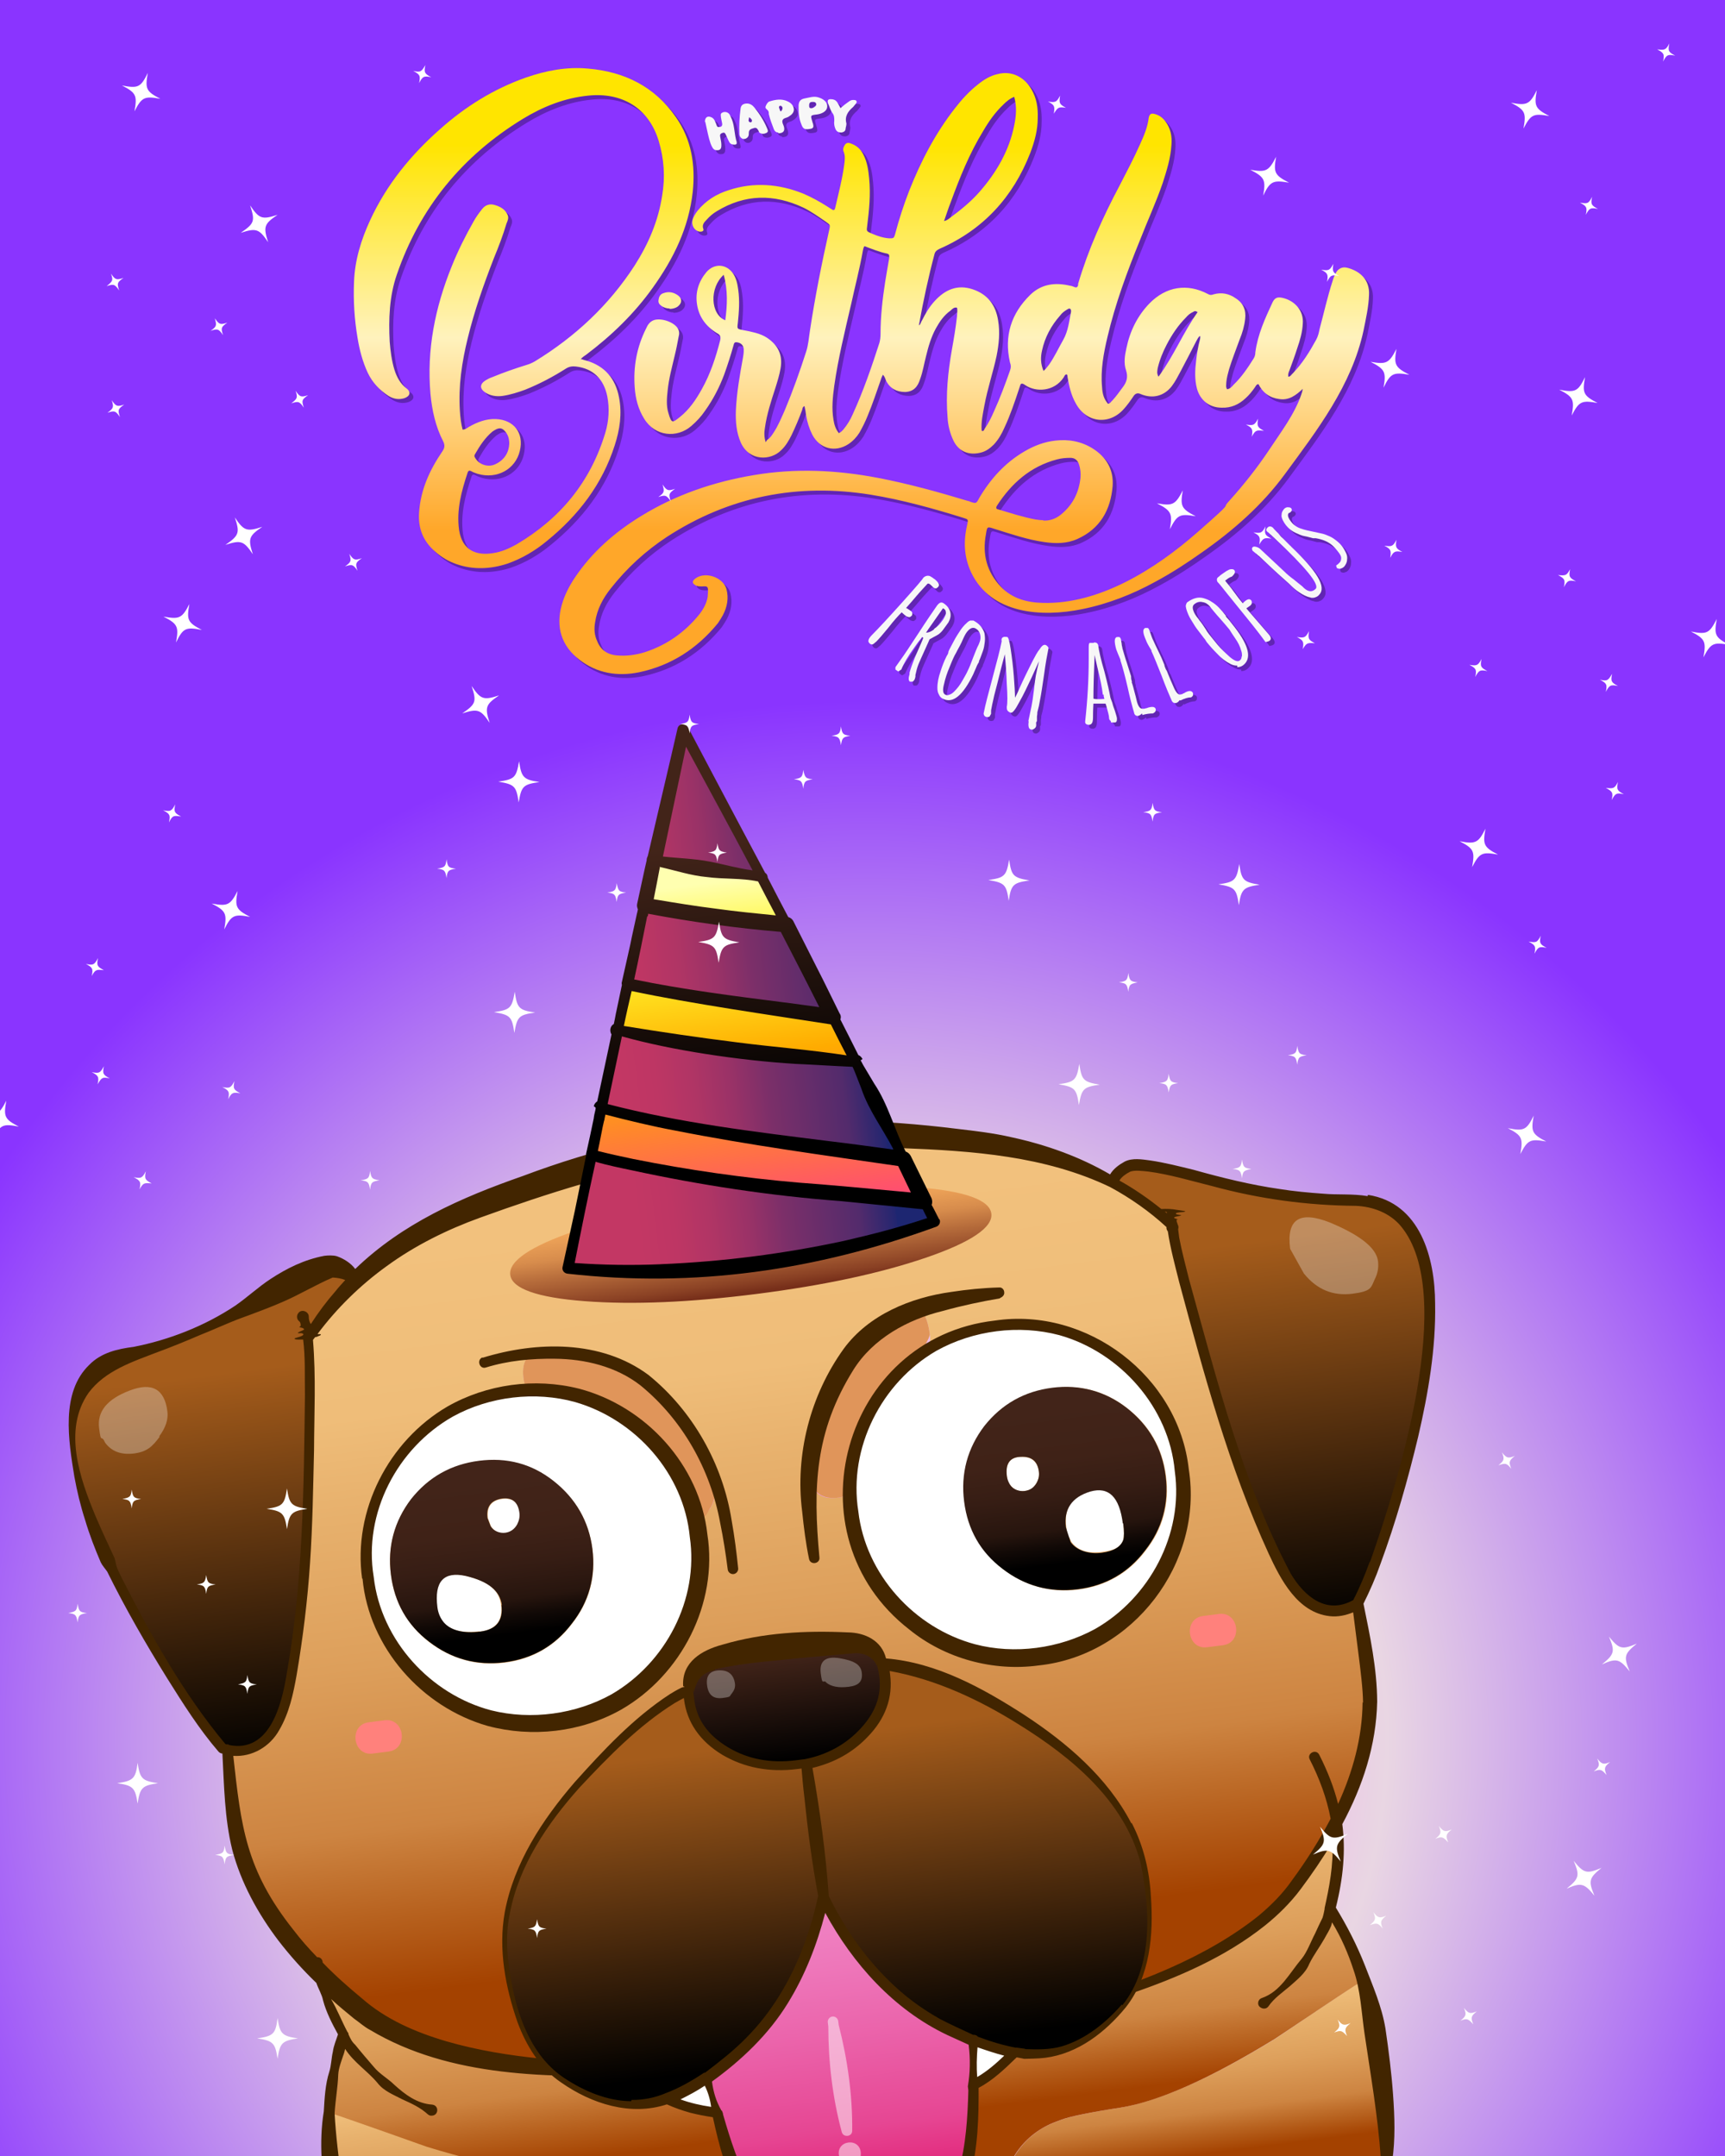<svg id="eaH3BIpceqD1" xmlns="http://www.w3.org/2000/svg" xmlns:xlink="http://www.w3.org/1999/xlink" viewBox="0 0 440 550" shape-rendering="geometricPrecision" text-rendering="geometricPrecision">
<rect x="0" y="0" width="440" height="550" fill="#333333" stroke="none"/>
<style><![CDATA[
#eaH3BIpceqD5_tr {animation: eaH3BIpceqD5_tr__tr 10000ms linear infinite normal forwards}@keyframes eaH3BIpceqD5_tr__tr { 0% {transform: translate(221.7px,577.536px) rotate(-7.263deg)} 50% {transform: translate(221.7px,577.536px) rotate(7.723deg)} 100% {transform: translate(221.7px,577.536px) rotate(-7.263deg)}}
]]></style>
<defs><radialGradient id="eaH3BIpceqD4-fill" cx="0" cy="0" r="265.2" spreadMethod="pad" gradientUnits="userSpaceOnUse" gradientTransform="translate(221.2 444)"><stop id="eaH3BIpceqD4-fill-0" offset="0%" stop-color="#f864f5"/><stop id="eaH3BIpceqD4-fill-1" offset="50%" stop-color="#e9d6e3"/><stop id="eaH3BIpceqD4-fill-2" offset="100%" stop-color="#8a34ff"/></radialGradient><linearGradient id="eaH3BIpceqD8-fill" x1="222.9" y1="504.4" x2="222.9" y2="556.2" spreadMethod="pad" gradientUnits="userSpaceOnUse" gradientTransform="translate(0 0)"><stop id="eaH3BIpceqD8-fill-0" offset="0%" stop-color="#f2c17d"/><stop id="eaH3BIpceqD8-fill-1" offset="20%" stop-color="#efbd79"/><stop id="eaH3BIpceqD8-fill-2" offset="30%" stop-color="#e8b26e"/><stop id="eaH3BIpceqD8-fill-3" offset="50%" stop-color="#dd9f5b"/><stop id="eaH3BIpceqD8-fill-4" offset="70%" stop-color="#cd8441"/><stop id="eaH3BIpceqD8-fill-5" offset="80%" stop-color="#b86320"/><stop id="eaH3BIpceqD8-fill-6" offset="90%" stop-color="#a44200"/></linearGradient><linearGradient id="eaH3BIpceqD9-fill" x1="222.9" y1="454.8" x2="222.9" y2="541.3" spreadMethod="pad" gradientUnits="userSpaceOnUse" gradientTransform="translate(0 0)"><stop id="eaH3BIpceqD9-fill-0" offset="0%" stop-color="#f2c17d"/><stop id="eaH3BIpceqD9-fill-1" offset="20%" stop-color="#efbd79"/><stop id="eaH3BIpceqD9-fill-2" offset="30%" stop-color="#e8b26e"/><stop id="eaH3BIpceqD9-fill-3" offset="50%" stop-color="#dd9f5b"/><stop id="eaH3BIpceqD9-fill-4" offset="70%" stop-color="#cd8441"/><stop id="eaH3BIpceqD9-fill-5" offset="80%" stop-color="#b86320"/><stop id="eaH3BIpceqD9-fill-6" offset="90%" stop-color="#a44200"/></linearGradient><linearGradient id="eaH3BIpceqD15-fill" x1="220.7" y1="425.3" x2="220.7" y2="328.4" spreadMethod="pad" gradientUnits="userSpaceOnUse" gradientTransform="translate(0 0)"><stop id="eaH3BIpceqD15-fill-0" offset="0%" stop-color="#000"/><stop id="eaH3BIpceqD15-fill-1" offset="100%" stop-color="#a55c1b"/></linearGradient><linearGradient id="eaH3BIpceqD16-fill" x1="221.2" y1="302.6" x2="221.2" y2="507" spreadMethod="pad" gradientUnits="userSpaceOnUse" gradientTransform="translate(0 0)"><stop id="eaH3BIpceqD16-fill-0" offset="0%" stop-color="#f2c17d"/><stop id="eaH3BIpceqD16-fill-1" offset="20%" stop-color="#efbd79"/><stop id="eaH3BIpceqD16-fill-2" offset="30%" stop-color="#e8b26e"/><stop id="eaH3BIpceqD16-fill-3" offset="50%" stop-color="#dd9f5b"/><stop id="eaH3BIpceqD16-fill-4" offset="70%" stop-color="#cd8441"/><stop id="eaH3BIpceqD16-fill-5" offset="80%" stop-color="#b86320"/><stop id="eaH3BIpceqD16-fill-6" offset="90%" stop-color="#a44200"/></linearGradient><linearGradient id="eaH3BIpceqD21-fill" x1="220.9" y1="484.6" x2="220.9" y2="566" spreadMethod="pad" gradientUnits="userSpaceOnUse" gradientTransform="translate(0 0)"><stop id="eaH3BIpceqD21-fill-0" offset="0%" stop-color="#ef7ec0"/><stop id="eaH3BIpceqD21-fill-1" offset="10%" stop-color="#ee77ba"/><stop id="eaH3BIpceqD21-fill-2" offset="30%" stop-color="#eb65ac"/><stop id="eaH3BIpceqD21-fill-3" offset="60%" stop-color="#e64693"/><stop id="eaH3BIpceqD21-fill-4" offset="80%" stop-color="#e11f74"/></linearGradient><linearGradient id="eaH3BIpceqD23-fill" x1="221.8" y1="515.3" x2="221.8" y2="436.4" spreadMethod="pad" gradientUnits="userSpaceOnUse" gradientTransform="translate(0 0)"><stop id="eaH3BIpceqD23-fill-0" offset="0%" stop-color="#000"/><stop id="eaH3BIpceqD23-fill-1" offset="100%" stop-color="#a55c1b"/></linearGradient><linearGradient id="eaH3BIpceqD24-fill" x1="219.5" y1="415.3" x2="219.5" y2="441.2" spreadMethod="pad" gradientUnits="userSpaceOnUse" gradientTransform="translate(0 0)"><stop id="eaH3BIpceqD24-fill-0" offset="0%" stop-color="#422419"/><stop id="eaH3BIpceqD24-fill-1" offset="100%" stop-color="#000"/></linearGradient><linearGradient id="eaH3BIpceqD26-fill" x1="222.5" y1="362.8" x2="222.5" y2="405.8" spreadMethod="pad" gradientUnits="userSpaceOnUse" gradientTransform="translate(0 0)"><stop id="eaH3BIpceqD26-fill-0" offset="0%" stop-color="#422419"/><stop id="eaH3BIpceqD26-fill-1" offset="30%" stop-color="#3f2217"/><stop id="eaH3BIpceqD26-fill-2" offset="50%" stop-color="#361d14"/><stop id="eaH3BIpceqD26-fill-3" offset="70%" stop-color="#27150e"/><stop id="eaH3BIpceqD26-fill-4" offset="80%" stop-color="#110906"/><stop id="eaH3BIpceqD26-fill-5" offset="90%" stop-color="#000"/></linearGradient><linearGradient id="eaH3BIpceqD39-fill" x1="224.5" y1="304" x2="224.5" y2="327.3" spreadMethod="pad" gradientUnits="userSpaceOnUse" gradientTransform="translate(0 0)"><stop id="eaH3BIpceqD39-fill-0" offset="0%" stop-color="#f2a65a"/><stop id="eaH3BIpceqD39-fill-1" offset="10%" stop-color="#ea9f56"/><stop id="eaH3BIpceqD39-fill-2" offset="30%" stop-color="#d78c4c"/><stop id="eaH3BIpceqD39-fill-3" offset="50%" stop-color="#b66c3b"/><stop id="eaH3BIpceqD39-fill-4" offset="80%" stop-color="#8a4124"/><stop id="eaH3BIpceqD39-fill-5" offset="90%" stop-color="#772f1a"/></linearGradient><linearGradient id="eaH3BIpceqD42-fill" x1="178.9" y1="251.6" x2="270.3" y2="251.6" spreadMethod="pad" gradientUnits="userSpaceOnUse" gradientTransform="translate(0 0)"><stop id="eaH3BIpceqD42-fill-0" offset="20%" stop-color="#c33764"/><stop id="eaH3BIpceqD42-fill-1" offset="30%" stop-color="#be3664"/><stop id="eaH3BIpceqD42-fill-2" offset="40%" stop-color="#b03565"/><stop id="eaH3BIpceqD42-fill-3" offset="50%" stop-color="#9a3267"/><stop id="eaH3BIpceqD42-fill-4" offset="60%" stop-color="#7b2f69"/><stop id="eaH3BIpceqD42-fill-5" offset="80%" stop-color="#532b6c"/><stop id="eaH3BIpceqD42-fill-6" offset="90%" stop-color="#222670"/><stop id="eaH3BIpceqD42-fill-7" offset="90%" stop-color="#1d2671"/></linearGradient><linearGradient id="eaH3BIpceqD43-fill" x1="228.4" y1="223.2" x2="228.4" y2="310.8" spreadMethod="pad" gradientUnits="userSpaceOnUse" gradientTransform="translate(0 0)"><stop id="eaH3BIpceqD43-fill-0" offset="0%" stop-color="#ffffb0"/><stop id="eaH3BIpceqD43-fill-1" offset="20%" stop-color="#fff42a"/><stop id="eaH3BIpceqD43-fill-2" offset="50%" stop-color="#ffab00"/><stop id="eaH3BIpceqD43-fill-3" offset="100%" stop-color="#ff4081"/></linearGradient><linearGradient id="eaH3BIpceqD44-fill" x1="224.6" y1="213.4" x2="224.6" y2="281.2" spreadMethod="pad" gradientUnits="userSpaceOnUse" gradientTransform="translate(0 0)"><stop id="eaH3BIpceqD44-fill-0" offset="0%" stop-color="#422419"/><stop id="eaH3BIpceqD44-fill-1" offset="100%" stop-color="#000"/></linearGradient><linearGradient id="eaH3BIpceqD71-fill" x1="246.2" y1="37" x2="246.2" y2="135.2" spreadMethod="pad" gradientUnits="userSpaceOnUse" gradientTransform="translate(0 0)"><stop id="eaH3BIpceqD71-fill-0" offset="0%" stop-color="#ffe500"/><stop id="eaH3BIpceqD71-fill-1" offset="50%" stop-color="#fff2bd"/><stop id="eaH3BIpceqD71-fill-2" offset="100%" stop-color="#ffa729"/></linearGradient><linearGradient id="eaH3BIpceqD72-fill" x1="133.8" y1="37" x2="133.8" y2="135.2" spreadMethod="pad" gradientUnits="userSpaceOnUse" gradientTransform="translate(0 0)"><stop id="eaH3BIpceqD72-fill-0" offset="0%" stop-color="#ffe500"/><stop id="eaH3BIpceqD72-fill-1" offset="50%" stop-color="#fff2bd"/><stop id="eaH3BIpceqD72-fill-2" offset="100%" stop-color="#ffa729"/></linearGradient><linearGradient id="eaH3BIpceqD78-fill" x1="170.8" y1="37" x2="170.8" y2="135.2" spreadMethod="pad" gradientUnits="userSpaceOnUse" gradientTransform="translate(0 0)"><stop id="eaH3BIpceqD78-fill-0" offset="0%" stop-color="#ffe500"/><stop id="eaH3BIpceqD78-fill-1" offset="50%" stop-color="#fff2bd"/><stop id="eaH3BIpceqD78-fill-2" offset="100%" stop-color="#ffa729"/></linearGradient></defs><g clip-path="url(#eaH3BIpceqD191)"><g><path d="M0,0h440v550h-440L0,0Z" fill="url(#eaH3BIpceqD4-fill)" stroke-width="0"/><g id="eaH3BIpceqD5_tr" transform="translate(221.7,577.536) rotate(-7.263)"><g transform="scale(1.03,1.03) translate(-221.7,-567.536)"><g><g><path d="M190.9,562.9c0-.4-.1-.9-.2-1.4-1.8-8.2-3.9-13.7-6.4-16.5-3.2-3.7-7.4-6-12.4-7-2.1-.5-7.1-.9-14.8-1.1-9.7-.3-23.1-4.4-40.2-12.1-14.4-7.2-22.1-11.1-23-11.5-.7,4.4-1.1,9.1-1.2,13.9-.4,14.2,0,24.6,1.2,31.3c32.5,2.3,64.9,3.8,97.1,4.3m160.9-49.4h-.4c-.9.5-8.5,4.2-22.9,11.5-17.1,7.7-30.5,11.7-40.2,12.1-7.7.2-12.6.6-14.8,1.1-.7.2-1.4.3-2.1.5-4.2,1.1-7.6,3.3-10.3,6.5-2.5,2.8-4.6,8.3-6.4,16.5c0,.5-.2,1-.4,1.5c32.7-.6,65.2-2.1,97.6-4.4.9-4.8,1.3-11.5,1.4-20.1c0-3.4,0-7.2-.1-11.2c0-4.9-.5-9.5-1.4-13.9v-.1Z" fill="url(#eaH3BIpceqD8-fill)" stroke-width="0"/><path d="M346,494.8c2.9-7.6,4.3-13.8,4.3-18.6s-.2-5.4-.5-7.4c-.4-3.4-1.4-7.3-3-11.8-80.7,23.2-163.3,23.2-247.9,0-1.6,4.5-2.5,8.5-3,11.8-.3,2-.5,4.4-.5,7.4c0,4.8,1.4,11,4.3,18.6.2.7.5,1.3.7,2c.6,1.4,2.7,4.4,6.3,9.1c2.6,3.5,6.6,6.7,11.9,9.7-5.3-3-9.3-6.3-11.9-9.7-3.6-4.7-5.7-7.7-6.3-9.1-.2-.7-.5-1.3-.7-2-2.8,5.7-4.8,11.9-6,18.6.9.4,8.6,4.2,23,11.5c17.1,7.7,30.5,11.7,40.2,12.1c7.7.2,12.6.6,14.8,1.1c5.1,1,9.2,3.3,12.4,7c2.5,2.8,4.6,8.3,6.4,16.5.1.5.2.9.2,1.4c21.3.4,42.5.5,63.6.1.2-.5.3-1,.4-1.5c1.8-8.2,3.9-13.7,6.4-16.5c2.7-3.2,6.2-5.4,10.3-6.5.7-.2,1.4-.3,2.1-.5c2.1-.5,7.1-.9,14.8-1.1c9.7-.3,23.1-4.4,40.2-12.1c14.4-7.2,22-11,22.9-11.3h.1c0-.1.2-.1.2-.1-1.2-6.7-3.1-12.9-5.9-18.6-.2.7-.5,1.3-.7,2-.6,1.4-2.7,4.4-6.3,9.1-2.6,3.5-6.6,6.7-12,9.7c5.3-3,9.3-6.3,12-9.7c3.6-4.7,5.7-7.7,6.3-9.1.2-.7.5-1.3.7-2l.2-.1Z" fill="url(#eaH3BIpceqD9-fill)" stroke-width="0"/></g><path d="M97.4,469c-.2.7,0,1-.2,1.8-.1.6-.5,1.2-.3,1.8.2.3.1.6.2.9v.9c0,1.2.2,3.1-1.5,3-1.5-.2-1.2-2-1.2-3.1c0,0,0-.9,0-.9c0-.3,0-.6.2-.9.3-.6,0-1.3,0-1.9-.1-.8.2-1.2.3-1.9.1-2,3.1-1.5,2.6.4v0l-.1-.1Z" fill="#422500" stroke-width="0"/><path d="M100.3,457.4c-.4.9-.4,2-.9,2.9-.4.9-1,1.8-1,2.8.1.5,0,1-.2,1.5l-.3,1.5c-.5,1.3,0,4.2-2,4-.7-.1-1.1-.7-1.1-1.4.1-1.6.4-3.1.8-4.6.1-.5.2-1,.6-1.5.5-.9.4-2,.7-3c.1-1.1.7-1.9,1-2.9.5-1.8,3.2-.9,2.5.8v0l-.1-.1Z" fill="#422500" stroke-width="0"/><path d="M347.2,458.2c0,0-15.2,4.1-15.2,4.1-3.9.9-11.5,2.7-15.3,3.6-8.8,1.9-21.9,4.1-31,5.4-36.3,4.6-73.5,5.6-109.9,1.7-26.1-2.8-51.9-7.8-77.2-14.8-.7-.2-1.1-.9-.9-1.6s.9-1.1,1.6-.9c25.2,6.9,50.8,11.8,76.8,14.7c17.7,1.8,36.8,2.9,54.7,2.8c13-.1,26.1-1.1,39-2.4c20.1-2.3,42-6.3,61.6-11c0,0,15.1-4.1,15.1-4.1.7-.2,1.4.2,1.6.9s-.2,1.4-.9,1.6v0Z" fill="#422500" stroke-width="0"/></g><g><g><path d="M319.7,305.8c-2.3.9-3.8,2-4.3,3.5c4.9,3.6,9.4,7.7,13.3,12.3c0-1.9.2-3.2.4-4-.2.8-.3,2.1-.4,4v1.2c0,4.6,1.8,18.5,5.5,41.7c2.3,14.9,5.5,28.8,9.6,41.7s10.3,17.7,18.6,14.4c3.6-5.1,7.7-13,12.3-23.6c10-22.3,15-40.2,15.1-53.5c0-13.4-5.5-20.9-16.4-22.3-11-1.5-22.2-4.5-33.5-9.2-11.3-4.8-18.1-6.8-20.1-6.1m-193.4,4c-.8-1.8-2.3-3.2-4.7-4-2.1-.7-8.8,1.3-20.1,6.1-11.3,4.7-22.5,7.8-33.5,9.2-10.9,1.5-16.4,8.9-16.4,22.3c0,13.3,5.1,31.2,15.1,53.5c4.7,10.7,8.7,18.5,12.2,23.6.3.2.7.3,1.2.4c7.8,2.5,13.6-2.4,17.5-14.8c4.1-12.9,7.3-26.8,9.6-41.7c3.6-23.2,5.5-37.1,5.5-41.7v-1.2c0-1.9-.2-3.2-.4-4c.2.8.3,2.1.4,4v.9c4-4.8,8.5-9,13.6-12.7v.1Z" fill="url(#eaH3BIpceqD15-fill)" stroke-width="0"/><path d="M219,286.7c-16.7,0-36.8,2.9-60.3,8.6-12.6,3-23.4,7.9-32.3,14.6-5.1,3.7-9.7,8-13.6,12.7v.3c0,4.6-1.8,18.5-5.5,41.7-2.3,14.9-5.5,28.8-9.6,41.7-3.9,12.4-9.7,17.3-17.5,14.8-.3,5.6-.5,11.5-.5,17.5c0,16.3,8.4,33.1,25.1,50.5c16.6,17.3,55.5,25.8,116.5,25.3c61-.4,99.8-9.1,116.5-26c16.6-17,24.9-33.6,24.9-49.9s-.1-12.2-.4-17.9c-8.3,3.3-14.5-1.5-18.6-14.4s-7.3-26.8-9.6-41.7c-3.6-23.2-5.5-37.1-5.5-41.7v-1.2c-3.9-4.7-8.3-8.8-13.3-12.3-8.8-6.3-19.4-11-31.7-14-23.6-5.7-45.1-8.6-64.7-8.6M232,374.4c-.3-2.7-.4-4.1-.4-4.3c0-3.1,1.8-7.6,5.3-13.5c3.5-5.5,7.4-10.4,11.8-14.9c4.7-4.8,8.6-7.4,11.7-8.1c3.5-.7,5.3,1.8,5.3,7.4s-2.3,3.9-7,9.2c-5.1,5.8-8.2,9.3-9.2,10.5-1.1,4-2.2,7.3-3.1,9.9-1.7,5.1-4.5,7.7-8.2,7.7s-5.4-1.3-6.2-3.9m-24-1.8c0,1.4-.5,2.8-1.6,4.2-1.3,1.6-2.9,2.5-4.9,2.5-3.7,0-6.6-2.9-8.6-8.7-1.7-6.6-3.1-10.7-4-12.3-1.8-3.5-6.6-6.9-14.4-10.1-6.7-2.8-10-5.8-10-9c0-4.6,2.3-6.8,6.8-6.5c4.2.2,9.2,2.3,14.9,6.2c14.6,9.9,21.8,21.1,21.8,33.8v-.1Z" fill="url(#eaH3BIpceqD16-fill)" stroke-width="0"/><path d="M206.4,376.8c1-1.4,1.6-2.8,1.6-4.2c0-12.6-7.3-23.9-21.8-33.8-5.7-4-10.7-6.1-14.9-6.2-4.5-.3-6.8,1.9-6.8,6.5s3.3,6.2,10,9c7.8,3.2,12.6,6.6,14.4,10.1c1,1.6,2.3,5.8,4,12.3c2,5.8,4.8,8.7,8.6,8.7s3.6-.8,4.9-2.5m25.2-6.6c0,.2.1,1.6.4,4.3.9,2.6,2.9,3.9,6.2,3.9s6.5-2.6,8.2-7.7c1-2.6,2-5.9,3.1-9.9c1-1.2,4.1-4.7,9.2-10.5c4.7-5.4,7-8.4,7-9.2c0-5.6-1.8-8.1-5.3-7.4-3.1.6-7,3.3-11.7,8.1-4.4,4.5-8.4,9.5-11.8,14.9-3.5,5.9-5.3,10.4-5.3,13.5Z" fill="#e0955a" stroke-width="0"/></g><path d="M377.6,320.8c-3.6-1.1-7.3-1.2-10.9-2-3.5-.7-7.1-1.5-10.5-2.5-6.9-1.9-13.9-4.6-20.5-7.4-3.4-1.3-6.9-2.7-10.5-3.7-1.9-.5-4.2-1.2-6.2-.5-1.5.6-3,1.4-4,2.7-6.9-5.3-14.8-9.3-23-12.2-4.3-1.6-8.8-2.7-13.2-3.8-36.8-9.4-71-10.8-108.1-2-16,3.4-31.1,7.9-44.1,17.6-.9-1.6-2.5-2.9-4.1-3.7-.9-.4-2.2-.5-3.1-.5-5,.3-9.6,1.9-13.9,4-3.3,1.6-6.3,3.8-9.6,5.5-8.1,4-17.2,6.3-26.2,6.9-4,0-8.1.4-11.4,3-8,5.9-7.5,18.1-7.2,27c.2,3.7.6,7.4,1.3,11.1.6,3.7,1.5,7.3,2.5,10.8.3.9.9,1.7,1.3,2.5c3.3,9.6,7.2,18.9,11.4,28.1c3.1,6.7,6.2,13.4,10.3,19.6.2.3.5.5.9.6-.6,8-1.5,16-.6,23.9c1.1,8.4,4.3,16.5,8.5,23.8c2.4,4.1,5.1,8,8,11.6.3,1.5,1,3,1.1,4.5.4,3,1.5,6,2.6,8.8-.6,1.3-1.4,2.6-1.8,4.1-.6,1.6-.8,3.3-1.5,4.8-1.4,3-2,6.4-2.6,9.6c0,0,0,0,0,0s0,0,0,0c-1.1,3.7-1.7,7.5-2,11.4-.7,11.4-1,23,2,34.2.1.6.6,1,1.2,1.1c21.5,1.6,43,2.8,64.6,3.5c43.1,1.7,86.2,1.4,129.3-.2c21.5-.7,43.1-1.9,64.6-3.3.6,0,1-.4,1.2-1c1.5-5.4,2-10.9,2.3-16.4.3-5.4.3-10.9.2-16.4-.2-5.6-1.8-11-3.1-16.3-1.3-5.1-3.1-10.1-5.3-15c2.8-7.2,4.2-13.7,4.2-20.3c6.2-8.7,10.8-18.3,12.4-29c1-8.1.3-16.4-.3-24.5c2-3,3.8-6,5.4-9.2c5.1-9.8,9.4-19.9,13.3-30.2c3.8-10.3,7.1-21,8.3-32.1c1.4-11.2-.5-25.2-13.1-28.8l-.1.3Zm-297.1,99c0,0,0,0-.1,0-.2,0-.4,0-.6-.2-8.7-13.6-14.9-29.1-20.3-44.2-.3-.9-.6-1.7-.8-2.6s-.1-1.9-.4-2.7c-1.1-3.4-2.2-6.9-3.2-10.4-2.7-9.8-5.4-22.3,2.1-30.6c4.8-5,11.9-6.3,18.4-7.9c3.1-.7,7.6-1.9,10.7-2.8c3.2-.8,7.6-2.2,10.7-2.9s7.8-1.8,10.8-2.7c4.5-1.3,8.7-3.2,13-4.4c0,0,0,0,0,0s0,0,0,0c1.1.2,2.1.5,3,1-.9.8-1.8,1.5-2.7,2.4-2.6,2.3-4.9,4.7-7.1,7.3-.2,0,0,0-.1-.1-.2-.5-.3-1.1-.2-1.7.2-1.3-1.5-2.2-2.4-1.3-.6.5-.7,1.5-.1,2.1.3.3.3.8.2,1.2c0,0,.1,0-.4.2-.2,0,0,0,0,0c.1,0,.2.1.4.2.2,0,.5.2.6.3.1,0,.2.2.1.3-.3.2-2,.5-1.5.7.3,0,1,.1,1,.2.1,0,.3.2.2.3-.2.4-1.7.5-2.1.6-.3.1-.2.2,0,.3.6.2,1.2.2,1.9.3v0c0,4.5-.8,9.1-1.3,13.7-3.2,22.9-6.3,45.8-13.2,67.9-2.2,7.5-6.7,19-16.4,15.7c0,0,0,0,0,0l-.2-.2Zm264.3,74.5c0,0,0,0,0,0s0,0,0,0c-.3.8-.5,1.6-.9,2.4-.3.4-2,3.1-2.3,3.6-1.2,1.7-2.6,4.4-4.1,5.8-3.4,3.1-6.2,7.4-11,8.4-1.1.2-1.5,1.6-.6,2.3.6.5,1.4.5,1.9,0c1.7-1.9,3.9-3,5.9-4.3c2-1.4,4.3-2.7,5.5-4.9c1.4-2.1,3-3.7,4.5-5.7.7-1,1.5-1.9,2.1-3c.1-.3.2-.5.3-.8c1.8,4,3,8.2,3.8,12.4c1.1,5.2.6,10.6.7,15.9.2,10.3.7,20.8.1,31.1-21.1,1.7-42.2,2.9-63.3,3.7-64.1,2.2-128.4.7-192.4-3.7-.5-8.9-.3-18-.3-27c0-5.4,0-11.3.4-16.7.6-3.2,1.6-6.3,2.1-9.4.3-1.6,1.1-3,1.8-4.5.3-.5.5-1.1.7-1.6c1.7,3.6,4.8,6.1,6.9,9.4c1.3,2.2,3.6,3.4,5.6,4.8c2.1,1.3,4.1,2.5,5.8,4.5.2.2.5.4.8.4c1.8.3,2.3-2.3.5-2.7-3.6-.7-6.3-3.3-8.6-6-1.5-1.9-3.3-3.1-4.6-5.2-1-1.5-2.9-4.4-3.8-5.9-.7-.8-1-1.7-1.3-2.7c0-.2,0-.5-.2-.7-1.1-2.9-1.8-5.8-3-8.6c0,0,0,0,0,0c1.6,1.9,3.3,3.7,5,5.5c1.2,1.1,2.3,2.4,3.6,3.3c18.2,14.3,42.8,17.4,65.1,19.6c24.6,1.9,49.3,1.8,74,.8c16.4-.8,32.9-2.3,49-5.5c12.1-2.5,24.3-6,35-12.5c3.6-2.2,7-4.8,9.9-7.8c3.2-3.3,6.4-6.9,9.3-10.6-.4,5.6-2.2,11.1-4.1,16.3l.2-.4ZM360.5,445c-1.2,8.7-4.6,16.8-9.2,24.2-.5-4.1-1.5-8.2-3.1-12.7-.6-1.6-3-.7-2.5.8c1.8,5,3,10.1,3.3,15.3-3.4,4.9-7.3,9.6-11.4,13.9-2.7,3-5.8,5.4-9.2,7.6-28.1,17.3-74.6,19.1-107.3,19.6-24.5,0-49.2-1.4-73.2-6.8-7.9-1.8-15.7-4.1-23.1-7.3-7.3-3.2-14.2-7.3-19.4-13.2-3-3.2-5.9-6.5-8.5-10c0,0,0-.2,0-.2c0-.8-.6-1.3-1.2-1.3-1.8-2.4-3.5-4.9-5-7.5-9.8-16.2-9.6-27-9.3-44.6c4.6.9,9.3-1.1,12.1-4.9c3-3.9,4.6-8.5,6-13c2.7-8.9,5-17.9,6.8-27.1c1.8-9.1,3.1-18.3,4.5-27.5c1.2-9.1,2.8-18,3.2-27.2.2-.2.4-.4.6-.6.4,0,.7-.1,1-.2.3,0,.8-.3.3-.4c0,0-.3,0-.6-.1c5.6-5.8,12.1-10.7,19.1-14.5c7.6-4.2,16-7.1,24.5-9c17.4-3.9,35-7.1,52.7-7.9c17.7-.7,35.5,1,52.9,4c17.4,2.9,35.1,6.4,50.1,16.1c4.6,3.3,8.9,7.2,12.6,11.6-.1.4,0,.8.2,1.1.1,4.3.7,8.6,1.2,12.8c3.2,23.4,6.4,46.9,13.5,69.6c2.1,6.6,5.2,15.3,13,17.2c2,.5,4,.3,5.9-.2c0,3.4,0,10.5,0,10.5c0,3.5,0,8.7-.4,12l-.1-.1ZM327.3,318.2c.4.2.6.3.4.5-.1-.2-.3-.3-.4-.5Zm39.4,92.4c-1.6,3.1-3.3,6.1-5.3,9-7,2.8-11.8-2.3-14.5-8.4-9.1-24.2-12.1-50.1-15.8-75.6-.4-3.5-.9-7-1.1-10.5c0-.7,0-1.4,0-2.1.2-.4.2-.8,0-1.3c0,0,0,0,0,0c0-.2,0-.3-.1-.5c0-.2,0-.3,0-.4v0c0-.2-.1-.2.4-.2.2,0,0,0,0,0s0,0,0,0c-.2-.1-.6-.3-.8-.4-.1,0-.2-.2,0-.3.3-.1,2-.1,1.6-.3-.3-.1-1-.3-1-.3-.7-.5.9-.4,1.2-.4.1,0,1.5.1.8-.2-.4-.1-1.4-.4-1.8-.5-1.2-.4-2.5-.6-3.8-.7c0,0,0,0,0,0-2.9-3-6-5.8-9.4-8.3.6-.8,1.7-1.4,2.8-1.8s3.3.2,4.6.5c5,1.3,10.4,3.7,15.3,5.6c11.1,4.6,22.7,7.7,34.5,9.3c4.2.7,8.2,2.8,10.5,6.4c11.8,18.5-8.9,63.3-18.1,81.6v-.2Z" fill="#422500" stroke-width="0"/></g><g><g><path d="M248.3,512.1c-11.9-7.8-20.7-19.9-26.5-36.2-5.7,16.3-14.6,28.4-26.5,36.2-2.7,1.8-5.3,3.4-7.8,4.7.4,2.3.9,5.3,1.5,8.9c0,.7.2,1.4.2,2.2.1,1.1.3,2.1.4,3.1c1,6.3,2.2,11.4,3.6,15.2c4.7,12.8,13.8,19.3,27.2,19.3c14.1,0,23.5-6.4,28.2-19.3c1.4-3.9,2.6-9.2,3.6-15.9.1-.7.3-1.5.4-2.3c0-.3.1-.7.1-1c.6-4.1,1.1-7.8,1.5-11.1-1.9-1.1-3.9-2.3-5.9-3.7v-.1Z" fill="url(#eaH3BIpceqD21-fill)" stroke-width="0"/><path d="M177.2,520.7c1.8,1.2,4,2.3,6.7,3.3c1.8.7,3.5,1.2,5.2,1.6-.6-3.6-1.1-6.6-1.5-8.9-3.7,1.9-7.1,3.2-10.3,3.9m75.4,6.3c2.4-.8,4.9-2.1,7.5-3.9c1.3-.9,2.5-1.8,3.7-2.8-3-1-6.3-2.4-9.7-4.3-.4,3.3-.9,7-1.5,11.1v-.1Z" fill="#fff" stroke-width="0"/><path d="M243.6,420.4c.2.8.2,1.7.2,2.7c0,5.3-2.4,9.9-7.1,13.7-4.2,3.4-9.2,5.3-14.9,5.7v33.4c5.7,16.3,14.6,28.4,26.5,36.2c2.1,1.4,4,2.6,5.9,3.7c3.4,1.9,6.7,3.3,9.7,4.3.8.2,1.6.5,2.5.7h.2c1.4.2,2.8.4,4.1.5c6.8.4,13.7-2.4,20.7-8.4s10.4-16.4,10.3-31.2c0-14.9-8.8-29.5-26.4-43.9-11.4-9.4-22-15.3-31.8-17.5m-48.4,2.8c0-.8,0-1.6.2-2.2-6.7,1.9-15.7,7.6-27.1,17-17.6,14.4-26.4,29-26.4,43.9c0,14.8,3.4,25.2,10.3,31.2c7,6,13.9,8.8,20.7,8.4c1.4,0,2.8-.3,4.3-.6c3.2-.7,6.7-2.1,10.3-3.9c2.5-1.3,5.1-2.9,7.8-4.7c11.9-7.8,20.7-19.9,26.5-36.2v-33.4h-2.3c-6.7,0-12.5-1.9-17.2-5.7-4.8-3.8-7.1-8.3-7.1-13.7v-.1Z" fill="url(#eaH3BIpceqD23-fill)" stroke-width="0"/><path d="M202.2,414c-4,.7-6.3,3-6.9,6.9-.2.7-.2,1.4-.2,2.2c0,5.3,2.4,9.9,7.1,13.7c4.8,3.8,10.5,5.7,17.2,5.7h2.3c5.7-.4,10.7-2.3,14.9-5.7c4.8-3.8,7.1-8.3,7.1-13.7s0-1.9-.2-2.7c0-.2,0-.3-.1-.5-.8-3.3-3.1-5.1-6.8-5.5-4.8-.6-10.5-1-17.2-1.2s-12.5,0-17.2.9v-.1Z" fill="url(#eaH3BIpceqD24-fill)" stroke-width="0"/><path d="M323.3,382.2c0-11.4-4-21.1-12.1-29.2-8-8-17.8-12.1-29.2-12.1s-21.1,4-29.2,12.1c-8,8-12.1,17.8-12.1,29.2s4,21.1,12.1,29.2c8,8,17.8,12.1,29.2,12.1s21.1-4,29.2-12.1c8-8,12.1-17.8,12.1-29.2m-11.4-16.8c4.9,4.9,7.4,10.9,7.4,17.9s-2.5,12.9-7.4,17.7c-4.8,4.9-10.8,7.4-17.7,7.4s-12.9-2.5-17.9-7.4c-4.8-4.8-7.3-10.8-7.3-17.7s2.4-12.9,7.3-17.9c4.9-4.8,10.9-7.3,17.9-7.3s12.9,2.4,17.7,7.3M287.2,381c.7-.9,1-1.8,1-2.8c0-2.5-1.3-3.9-3.9-4.2-2.7-.3-4.1,1.1-4.1,4.3s.2,1.6.5,2.2c.7,1.3,1.8,2,3.4,2s2.3-.5,3.1-1.5m19.6,16.5c.3-.7.5-2,.5-4.1c0-6.7-2.3-9.6-7-8.9-4.8.8-7.1,3.5-7.1,8s.2,1.4.7,3.8c1.2,2.4,3.7,3.6,7.3,3.6s4.8-.8,5.7-2.5M120.1,383.2c0,11.4,4,21.1,12.1,29.2c8,8,17.8,12.1,29.2,12.1s21.1-4,29.2-12.1c8-8,12.1-17.8,12.1-29.2s-4-21.1-12.1-29.2c-8-8-17.8-12.1-29.2-12.1s-21.1,4-29.2,12.1c-8,8-12.1,17.8-12.1,29.2m13,17.8c-4.8-4.8-7.3-10.8-7.3-17.7s2.4-12.9,7.3-17.9c4.9-4.8,10.9-7.3,17.9-7.3s12.9,2.4,17.7,7.3s7.4,10.9,7.4,17.9-2.5,12.9-7.4,17.7c-4.8,4.9-10.8,7.4-17.7,7.4s-12.9-2.5-17.9-7.4m25.4-26.1c.6-.9.9-1.8.9-2.7c0-2.8-1.3-4.1-3.9-4.1-2.7,0-4.1,1.5-4.1,4.3l.5,2.1c.7,1.4,1.8,2.1,3.4,2.1s2.4-.6,3.2-1.7M145.9,400c4,0,6-2,6-5.9s-2.6-6.3-7.9-8.3-8,.3-8,6.8.4,2.9,1.1,3.9c1.6,2.3,4.5,3.4,8.7,3.4l.1.1Z" fill="#fff" stroke-width="0"/><path d="M319.2,383.2c0-7-2.5-12.9-7.4-17.9-4.8-4.8-10.8-7.3-17.7-7.3s-12.9,2.4-17.9,7.3c-4.8,4.9-7.3,10.9-7.3,17.9s2.4,12.9,7.3,17.7c4.9,4.9,10.9,7.4,17.9,7.4s12.9-2.5,17.7-7.4c4.9-4.8,7.4-10.8,7.4-17.7m-11.9,10.3c0,2.1-.2,3.4-.5,4.1-.8,1.6-2.7,2.5-5.7,2.5s-6-1.2-7.3-3.6c-.5-2.5-.7-3.7-.7-3.8c0-4.5,2.4-7.2,7.1-8c4.7-.7,7,2.2,7,8.9m-19-15.4c0,1-.3,1.9-1,2.8-.8,1-1.8,1.5-3.1,1.5s-2.8-.7-3.4-2c-.3-.7-.5-1.4-.5-2.2c0-3.2,1.4-4.6,4.1-4.3c2.6.2,3.9,1.6,3.9,4.2m-162.4,5c0,7,2.4,12.9,7.3,17.7c4.9,4.9,10.9,7.4,17.9,7.4s12.9-2.5,17.7-7.4c4.9-4.8,7.4-10.8,7.4-17.7s-2.5-12.9-7.4-17.9-10.8-7.3-17.7-7.3-12.9,2.4-17.9,7.3c-4.8,4.9-7.3,10.9-7.3,17.9M152,394.1c0,3.9-2,5.9-6,5.9s-7.2-1.1-8.7-3.4c-.7-1.1-1.1-2.4-1.1-3.9c0-6.5,2.7-8.7,8-6.8c5.3,2,7.9,4.7,7.9,8.3m7.2-22.1c0,.9-.3,1.8-.9,2.7-.8,1.1-1.9,1.7-3.2,1.7s-2.8-.7-3.4-2.1l-.5-2.1c0-2.8,1.4-4.2,4.1-4.3c2.6,0,3.9,1.3,3.9,4.1Z" fill="url(#eaH3BIpceqD26-fill)" stroke-width="0"/></g><path d="M121.5,383.3c-.2,15.8,10.3,30.6,24.7,36.4c9.5,3.7,20.7,3.6,30.1-.2c14.2-6,24.4-20.5,24.1-36.2.5-15.7-9.6-30.5-23.9-36.7-9.5-4-20.9-4.1-30.5-.3-14.7,6-25.1,21-24.5,36.9v0v.1Zm-2.9,0c-.2-17,10.8-33,26.3-39.6c10.4-4.3,22.4-4.4,32.9-.3c15.9,6.4,27.3,22.6,27,39.8.5,17.3-10.8,33.8-26.7,40.4-10.6,4.3-22.8,4.1-33.3-.2-15.6-6.7-26.7-23-26.1-40.1v0h-.1Z" fill="#422500" stroke-width="0"/><path d="M155.1,332.8c13.8-2.4,29.7-.7,40.2,9.4c9.8,10.2,15.5,24.3,15.9,38.4.2,4,.2,8,.1,11.9c0,.7-.6,1.3-1.3,1.3s-1.3-.6-1.3-1.3c0-3.9-.1-7.8-.4-11.7-.7-13.4-6-26.5-15.3-36.3-5.4-5.4-12.8-8.2-20.2-9.2-5.7-.8-11.5-1-17.2,0-1.6.3-2.1-2.2-.5-2.6v0v.1Z" fill="#422500" stroke-width="0"/><path d="M284.1,334.4c-4.8.2-9.6.6-14.4,1.3-9,1-18.1,4.6-23.9,11.7-11.4,14-13.6,27.5-14.2,45c0,1.6-2.5,1.7-2.6,0-.3-3.9-.3-7.9-.2-11.8c0-14.2,5.6-28.3,15.3-38.7c7.2-7.6,18.1-10.5,28.2-10.6c4-.1,7.9,0,11.9.4.7,0,1.2.7,1.1,1.4c0,.6-.6,1.1-1.2,1.2v0v.1Z" fill="#422500" stroke-width="0"/><path d="M325.1,382.3c.7,23.5-19.5,44-43,43.5-11.4.1-22.8-4.6-30.7-12.9-26.9-27-7.2-73.7,30.7-73.2c23.1-.5,43.4,19.4,43,42.6v0Zm-3.5,0c.6-15.8-9.7-30.9-24.1-37-9.6-3.9-21-3.9-30.7,0-14.5,6.1-24.7,21.1-24.2,37-.2,15.7,10.1,30.4,24.5,36.3c9.4,3.8,20.6,3.7,30,0c14.3-5.9,24.7-20.5,24.5-36.2v0-.1Z" fill="#422500" stroke-width="0"/><g opacity="0.5"><path d="M219.1,534.3c.2,1.4,2.4,1.5,2.6,0c1.2-8.7,1.1-17.6,0-26.4c0,0,0,0,0,0v-1c0-.7-.6-1.3-1.3-1.3s-1.3.6-1.3,1.3v1v0c-1.1,8.7-1.2,17.6,0,26.4Z" fill="#fff" stroke-width="0"/><path d="M217.7,540.2l1.4,7.9c0,.5.5,1,1.1,1.1.7.1,1.4-.4,1.5-1.1l1.4-7.9c.5-4.2-5.9-4.2-5.4,0Z" fill="#fff" stroke-width="0"/></g><path d="M299.9,467.5c-4.4-12-13.3-21.8-22.9-30-9.4-7.9-19.9-15.6-32.2-18.2-.5-4.5-4.3-7-8.6-7.6-10.3-1.8-20.8-2.6-31.2-.9-5.2.7-10.5,3-10.9,8.9v0c0,.2,0,.1,0,.1s.2,0,.3.2c-.5,0-.6,0-1.1.2-.9.3-1.8.7-2.7,1.1-9.7,4.7-18.1,11.7-26.2,18.7-9.1,8.2-17.4,17.9-21.2,29.7-2.8,8.9-2.2,18.5-.3,27.5c1.4,6,4.1,12,8.8,16.1c6.8,6.2,16,10.5,25.3,8.7c1.8,1.1,3.6,2,5.5,2.8c1.8.7,3.6,1.3,5.4,1.8c1.2,13.9,4,30.2,17.5,37.4c8.9,4.5,19.8,4.6,29.1.9c15-6.3,17.9-23.4,19.6-37.2c1.9-.7,3.7-1.7,5.4-2.8s3.3-2.3,4.9-3.5c.7.2,1.8.6,1.8.6c1.1.1,3.4.4,5.2.4c8.2,0,15.6-4.4,21.4-9.9c6.9-6.8,9.1-17,9.6-26.3.5-6.3-.2-12.8-2.4-18.8l-.1.1Zm-55.1-48.1c0,0,0,0,0,0s0,0,0,0s0,0,0,0Zm-42.4-2.8c5.4-.5,10.9-.4,16.4-.2c3,0,14.8.5,17.7.6c2.5,0,4.7,1,5.7,3.4v.3c.1,0,.1,0,.2-.1v0c0,0,0,.2,0,.3.1.7.2,1.6.2,2.5c0,5-2.2,9.1-6.7,12.7-4,3.2-8.7,5-14.1,5.4h-2.3c-6.4,0-11.9-1.8-16.4-5.4s-6.7-7.7-6.7-12.7s0-1.3.2-1.9c0,0,0-.1,0-.2c1.2-2.7,2.4-4.2,5.8-4.5v-.2ZM168.3,520.1c-5.9-.8-11.3-4-15.7-7.8-6.9-6-9.3-15.4-9.9-24.3-.4-6-.3-12.1,1.7-17.8c3.7-11.5,12.1-21,21.1-28.8c8.1-6.7,16.5-13.4,26.1-17.8.7-.3,1.5-.6,2.3-.9c0,.1,0,.2,0,.4c0,5.7,2.6,10.7,7.6,14.7c5,3.9,11.1,5.9,18.1,5.9h1c-.1,2.3-.2,4.7-.2,7-.2,8.3-.2,16.6.3,24.8-1.5,4.2-3.2,8.2-5.3,12.1-4.2,7.9-9.8,15.1-16.9,20.6-3.4,2.7-7.3,5-11.1,7.2c0,0-.2,0-.3,0-3.6,1.8-7,3.1-10,3.8c0,0,0,0,0,0-2.8.8-5.7,1-8.6.6l-.2.3Zm12.2,1.1c2-.7,4.2-1.5,6.4-2.6.6,1.7.9,3.6.9,5.4-2.5-.7-5-1.6-7.3-2.8Zm52.3,40c-7.9,3-17.9,2.9-25.5-.8-5.8-2.9-9.9-8.7-12.2-14.7-2.3-6.2-3.6-12.9-4.6-19.4c0-.2,0-.5-.1-.7c0,0,0,0,0,0c0-.1,0-.3-.2-.4-1-2.4-1.4-4.8-1.4-7.4c7.9-4.3,15.4-9.8,21.1-16.9c5.1-6.3,9-13.5,12-21c5.2,13.4,13.8,25.9,26.1,33.8l5,3.1c0,3.5-.5,6.9-1.5,10.2c0,.2,0,.3,0,.5s0,.3,0,.5c-2,12.8-5.1,28.3-18.5,33.5l-.2-.3ZM254.1,525c.1-2.5.5-4.9,1-7.3c2.2,1.1,4.3,2.1,6.3,2.9-2.3,1.7-4.7,3.3-7.3,4.4Zm37.8-13.3c-4.5,4-10,7.4-16,8.4-3.1.5-6.3,0-9.4-.5c0,0,.4,0,.4,0s-1.9-.5-2.2-.6c0,0-.1,0-.2,0-2.8-.9-5.8-2.2-9-3.9-.2-.4-.7-.6-1.1-.6-2.1-1.3-5.9-3.7-7.6-4.9-4.3-3.2-8.2-6.9-11.5-11.2-5.3-6.7-9.2-14.4-12-22.5.6-10.7.5-21.4,0-32c5.5-.6,10.3-2.5,14.4-5.8c5.1-4,7.6-9,7.6-14.7s0-.6,0-.9c11.1,3.5,21.2,9.9,30.2,17.3c11.8,9.6,23.2,21.8,25.4,37.4c1,11.6,0,26.2-8.9,34.7l-.1-.2Z" fill="#422500" stroke-width="0"/></g><g><path d="M376.7,341.5c.9-1.3,1.4-2.8,1.4-4.4c0-3.3-3.5-6.9-10.6-11-7.1-3.9-10.6-2.2-10.6,5.2l2.6,6.5c2.7,4.4,6.5,6.5,11.3,6.5s4.7-.9,5.9-2.8M73.2,342c1.9-2,2.8-3.9,2.8-5.9c0-5.6-2.9-7.7-8.6-6.3-5.8,1.4-8.7,4.1-8.7,8.3s.3,1.3,1,3.7c1.3,2.4,3.6,3.6,6.8,3.6s4.7-1.1,6.8-3.3l-.1-.1Z" opacity="0.3" fill="#fff" stroke-width="0"/><path d="M229.3,423.3c1.1,1.2,2.9,1.8,5.5,1.8s3.6-1,3.6-3.1-1.7-3.2-5-4.2-5.1,0-5.1,3.1.3,1.7,1,2.3m-23.5-.1c.7-.7,1.1-1.4,1.1-2.3c0-2.3-1.2-3.6-3.5-3.8s-3.4.9-3.4,3.3s1.1,3.6,3.4,3.6s1.7-.2,2.3-.7l.1-.1Z" opacity="0.3" fill="#fff" stroke-width="0"/></g><g><path d="M182,304.5c-11.7,2.4-17.5,5.4-17.5,8.8s5.8,6.4,17.5,8.8s25.9,3.6,42.5,3.6s30.9-1.2,42.6-3.6s17.5-5.4,17.5-8.8-5.8-6.4-17.5-8.8-25.9-3.6-42.6-3.6-30.8,1.2-42.5,3.6Z" fill="url(#eaH3BIpceqD39-fill)" stroke-width="0"/></g><g><g><path d="M198.8,256.7h-.1c-2.3,6.2-4.4,12.3-6.5,18.4c11,4.6,26.2,9.5,45.7,14.7c8.3,2.4,17.3,4.9,26.9,7.3-2.9-8.5-5.8-16.9-8.7-25.2-3.6-.9-6.5-1.6-8.8-2.1-16.5-3.2-32.6-7.6-48.5-13.1m-10.6,29.8c-3.2,9.1-6.3,18.1-9.4,27c29.9,6.5,60.4,6.5,91.5,0-.6-1.7-1.2-3.5-1.8-5.2-9.3-2.2-16.4-3.8-21.3-4.8-16.5-3.3-32.6-7.7-48.5-13.1-3.9-1.3-7.4-2.6-10.5-3.9m49.7-63.4c.3,0,.6.2.9.4-4.6-12.3-9.5-25.2-14.7-38.6-3.9,10.7-7.6,21-11.2,31c7.3,2.3,15.6,4.7,24.9,7.1m-28.7,3.8c-2.3,6.4-4.5,12.7-6.6,18.8c9.5,3.3,21.3,6.8,35.3,10.5c4.5,1.2,9.2,2.5,14,3.9-1-2.8-2-5.5-2.9-8.2-1.8-5.3-3.7-10.6-5.7-16-11.5-2.5-22.9-5.5-34.2-9.1l.1.1Z" fill="url(#eaH3BIpceqD42-fill)" stroke-width="0"/><path d="M200.3,251.9c-.6,1.6-1.2,3.2-1.7,4.8h.1c15.8,5.5,32,9.9,48.5,13.1c2.3.5,5.3,1.2,8.8,2.1-1.5-4-2.9-7.9-4.2-11.8-4.8-1.4-9.5-2.7-14-3.9-14-3.7-25.8-7.2-35.3-10.5-.8,2-1.5,4.1-2.2,6.2m-8.2,23.3c-1.3,3.8-2.6,7.6-3.9,11.3c3.1,1.3,6.6,2.6,10.5,3.9c15.8,5.5,32,9.8,48.5,13.1c4.9,1,12,2.6,21.3,4.8-1.3-3.7-2.6-7.4-3.8-11.2-9.6-2.4-18.6-4.8-26.9-7.3-19.5-5.2-34.7-10.1-45.7-14.7m20.8-59.2c-1.3,3.7-2.6,7.4-3.8,10.9c11.3,3.6,22.6,6.6,34.2,9.1-1.5-4.2-3-8.3-4.5-12.5-.3-.2-.6-.3-.9-.4-9.4-2.4-17.7-4.8-24.9-7.1h-.1Z" fill="url(#eaH3BIpceqD43-fill)" stroke-width="0"/></g><path d="M271.6,313.1c-.3-.8-1-2.9-1.4-3.8.3-.5.3-1.1.2-1.6l-3.8-11.1c-.2-.5-.6-1-1.1-1.2-2.1-5.8-2.8-12.1-5.6-17.7-.4-1-1.6-3.6-2-4.6-.2-.4-.4-1.1-.6-1.5c0-.1,0,0,.5-.3-.2-.5-.5-.9-.9-1.1-.8-2.3-2.5-7.1-3.3-9.3.2-.4.3-1,0-1.5-1.4-4-2.7-8-4.2-12.1l-4.3-12.1c-.2-.5-.6-.9-1.1-1.1-1.2-3.2-2.5-6.7-3.8-10.3c0-.4,0-.9-.5-1.3-3.3-8.7-6.8-17.9-9.6-25.4c0,0-4.8-12.8-4.8-12.8-.4-1.2-2.2-1.2-2.6,0-2.4,6.6-8.6,23.1-11.3,30.4-.2.3-.4.7-.4,1-.4,1-3.7,10.4-3.7,10.4-.2.5-.1,1,0,1.4c0,.1-.4,1.1-.4,1.1-.5,1.5-2,5.5-2.5,7.1l-3.4,9.4c0,.2,0,.3,0,.5-.3.9-2.4,6.9-2.4,6.9-.2.7-.5,1.5-.8,2.4-1,.4-1.3,1.6-.9,2.5-1.8,5.1-4.2,12-5.6,16-.4.2-.8.5-1,1.1.7.5.3.6.3.9-.2.5-.6,1.6-.7,2.1-.6,1.8-2.3,6.6-3,8.5c0,.1,0,.2,0,.3-1.5,4.4-3,8.8-4.5,13.2-1.6,4.5-3.2,9-4.8,13.5-.3.8.2,1.6,1,1.8c30.8,7.5,61.2,7,92.1,0c.8-.2,1.2-1,1-1.7h-.1Zm-9.1-18.6c-5.2-1.4-10.4-2.8-15.6-4.1-17.9-4.6-35.9-9.1-53.1-16c0,0,0,0,0-.1c1.4-4,3.8-10.9,5.6-16.1c11.5,4.9,28.1,9.6,41.8,12.2c4.7.8,9.2,1.7,13.9,2.5.3.8.5,1.8.7,2.5c0,0,.8,3.2.8,3.2c1.1,5.5,4,10.5,5.9,15.7v.2Zm-48.4-76.7c3.6,1.3,7.4,3.1,11.1,3.9c4.1,1.1,8.5,1.3,12.5,2.7c1.1,3,2.2,6,3.3,8.9-4.8-1.1-9.6-2.2-14.4-3.5-5.1-1.3-10.1-2.8-15.1-4.3.8-2.4,1.7-5.1,2.6-7.9v.2ZM224.2,189c4,10.4,8.4,21.6,12.5,32.5-3.5-.9-6.9-2.4-10.3-3.5-3.6-1.2-7.6-1.8-11.3-2.7c3-8.7,6.4-18.4,9.1-26.2v-.1Zm-14.7,40.6l.2-.7c10.5,3.4,21.2,6.3,32,8.6c1.9,5.2,5,13.7,7.1,19.7-3.6-1-9-2.4-9-2.4-11.6-3-24.3-6.3-35.6-10.2c1.6-4.5,3.9-11.3,5.2-15.2l.1.2Zm-6.2,17.8c14,4.9,33.6,10.3,47.8,14.4.7,2,2,5.7,2.9,8.1-8.7-2.5-17.6-4.3-26.4-6.6-9-2.3-18.3-4.9-27.4-7.6.3-.9.6-1.7.8-2.3c0,0,1.4-3.9,2.2-6h.1Zm-10.9,31c.1-.3.3-1,.5-1.5c5.5,2.2,11,4.3,16.6,6.1c17.7,5.9,35.7,10.7,53.7,15.7.5,1.5,1.5,4.5,2.3,6.9-8-1.8-21.5-4.8-27.1-5.9-13.5-2.9-26.9-6.6-40-11-2.9-1-5.7-2-8.5-3.1.8-2.2,1.9-5.8,2.5-7.3v.1Zm9.4,37c-7.1-.6-14.1-1.6-21.1-3c2.7-8.1,5.4-16.1,8.3-24.2c2.8,1.2,5.7,2.2,8.6,3.2c16.4,5.8,33.2,10.6,50.3,14.1l20,4.6c.1.4.3.8.4,1.2l.4,1.1c-7,1.4-14.1,2.3-21.2,3-15.2,1.3-30.4,1.3-45.6,0h-.1Z" fill="url(#eaH3BIpceqD44-fill)" stroke-width="0"/></g><path d="M328,418.8h-4c-5,0-5,7.8,0,7.8h4c5,0,5-7.8,0-7.8Z" fill="#ff817c" stroke-width="0"/><path d="M119.7,418.8h-4c-5,0-5,7.8,0,7.8h4c5,0,5-7.8,0-7.8Z" fill="#ff817c" stroke-width="0"/></g></g><g opacity="0.3"><g><path d="M196.7,113.2c.8-.5,1.2-1.2,1.6-1.8c1.2-1.8,2-3.8,2.9-5.8c2-4.8,3.8-9.8,5.4-14.8.6-1.8.7-3.6,1-5.5c1.3-8.6,3-17.1,4.9-25.6.3-1.3.3-1.3-.8-2.1-1.9-1.3-3.7-2.6-5.7-3.6-7.6-3.6-15-3.5-22.2.9-1,.6-1.8,1.3-2.6,2.2-.6.6-1.2,1.3-.8,2.3.2.5-.3.7-.7.7-1.3,0-2.3-1.3-2.1-2.7.2-1,.7-1.8,1.3-2.6c2.1-2.6,4.8-4.3,8-5.3c6.4-2.1,12.8-1.6,19,.9c2.1.9,4.1,2,6,3.2.6.4,1.1.7,1.6,1c.4,0,.4-.2.5-.4.9-3.9,1.9-7.7,2.4-11.6.1-1,.2-1.9-.2-2.9-.3-.6,0-1.3.4-1.9.6-.6,1.2-.3,1.9,0c1.2.5,2.1,1.4,2.7,2.6c1,1.9,1.3,4,1.5,6.1.4,4.1,0,8.1-.5,12.1-.2,1.4-.2,1.4,1.2,2s2.9,1.1,4.4,1.2c1.1,0,1.2,0,1.5-1c1-3.8,2.2-7.5,3.6-11.1c3-7.6,6.7-14.7,11.7-21.1c1.7-2.2,3.6-4.3,5.9-6.1c1.5-1.2,3.1-2.2,5-2.6c3.4-.9,6.7.6,8.6,3.9c1.3,2.2,1.7,4.7,1.6,7.3c0,3.1-.8,6-1.9,8.9-4.4,11.3-12,19.6-23.2,24.5-.6.3-1,.6-1.2,1.2-1.6,6-2.9,12.1-4,18.2c0,0,0,0,0,.1.5-.3.5-.9.8-1.3.9-1.8,1.9-3.5,3.3-5c2.6-2.8,5.7-4.2,9.6-2.9s5.9,4.1,6.5,8c.5,3,.2,6-.4,9-.9,4.2-2.3,8.3-3.1,12.6-.4,2.2-.9,4.3-.7,6.5.6.2.6-.3.8-.6c1-1.4,1.7-2.9,2.4-4.5c1.5-3.3,2.8-6.8,4-10.2.3-.8.3-1.4,0-2.2-1.5-6.7.3-12.4,5.2-17.2c2.9-2.8,6.4-3.2,10.2-2.3.3,0,.7.2,1,.3.6.3.9,0,1-.5c0-.1,0-.2,0-.3c2.6-8.8,6.3-17,10.6-25.1c1.8-3.5,3.6-6.9,5.2-10.5c1-2.2,1.9-4.3,2.2-6.7.2-1,.6-1.3,1.6-1c1.1.3,1.9.9,2.6,1.8c1.4,1.8,1.8,3.9,1.6,6.1-.2,3.3-1.2,6.5-2.2,9.6-1.7,5-3.9,9.7-5.8,14.6-3.3,8.1-6.3,16.2-8.3,24.7-1,4.2-1.8,8.5-1.4,12.8.1,1.9.5,3.1,1.5,4.3.6,0,.8-.6,1.2-.9.9-1,1.7-2.1,2.5-3.2c1.1-1.4,1.5-2.7.9-4.5s-.3-3.7.1-5.5c.9-4.4,2.8-8.3,5.9-11.5c4.2-4.3,9.6-5.2,14.9-2.4.5.3.9.3,1.4.1c2.1-.6,4-.2,5.7,1c1.9,1.2,2.7,3,2.4,5.3-.2,1.8-.7,3.5-1.4,5.2-.9,2.5-1.9,5-2.7,7.6-.3,1.1-.6,2.2-.7,3.3c0,.6-.2,1.2.2,1.8.7-.1,1.2-.6,1.6-1.1c2.1-2,3.7-4.4,5.2-6.8.3-.5.4-1,.4-1.5.6-4.6,2.5-8.7,4.4-12.8.6-1.2,1.3-1.4,2.6-1.1c3,.7,5.4,3.2,5.1,6.6-.1,2.1-.7,4.2-1.4,6.2-.6,1.9-1.3,3.8-2,5.7-.2.5-.4.9-.3,1.6.6,0,.8-.6,1.2-.9c2.4-2.5,4.2-5.4,5.9-8.5.5-.9.7-1.8.9-2.8c1.1-4.1,2-8.2,3.3-12.2.2-.7.5-1.4.8-2c.6-1.2,1.7-1.7,2.9-1.4c3.2.8,5.8,3,5.6,6.9-.1,3.1-.8,6.1-1.4,9.1-3,14-11.8,25.4-20.1,36.7-5.8,7.9-13.1,14.3-21.1,19.9-3.8,2.7-7.8,5.3-11.9,7.5-5.8,3.2-12.2,5.7-18.7,7-10.3,2.1-23.2,1.3-28.3-9.4-1.8-3.9-2-7.9-1-12.1.3-1.4.3-1.4-1-1.8-7.7-2.4-15.6-4.6-23.6-5.9-18.6-3-36,.4-51.9,10.7-5.5,3.6-10.3,8-14.4,13.2-2,2.5-3.5,5.3-4,8.6-.3,1.7-.2,3.3.5,4.8.9,2.3,2.6,3.5,5.1,3.7c2.4.2,4.7-.1,7-.8c5.6-1.8,10.3-5.1,14-9.7c1-1.3,1.8-2.7,2.1-4.4c0-.5.1-1,.1-1.5c0-1.2-.2-1.3-1.5-1.2-.7,0-1.4,0-2-.5-.5-.4-.5-.8,0-1.3c2.4-2.2,7.3-.7,8.2,2.5.6,2.3.2,4.5-.9,6.6-.4.7-.8,1.4-1.3,2.1-5.3,6.5-12,10.8-20.1,12.5-5.4,1.1-10.7.3-15.2-3.2-4.6-3.5-6.1-8.4-4.5-14c.7-2.5,1.9-4.8,3.3-6.9c4.4-6.6,10.3-11.7,17-15.8c8.8-5.4,18.5-8.7,28.7-10.4c10.6-1.8,21.1-1.3,31.6.7c7.8,1.5,15.4,3.6,23,5.9.2,0,.4.1.6.2c1.5.5,1.5.5,2.3-1c2.9-4.9,6.6-9,11.6-11.9c2.4-1.4,5-2.4,7.8-2.7c3.4-.4,6.6.2,9.5,2c3.5,2.2,5.4,5.4,5.1,9.6-.5,6.1-3.2,10.9-9,13.5-2.7,1.2-5.5,1.2-8.3.8-4.4-.6-8.7-2.1-12.9-3.4-1.8-.6-1.8-.6-2.1,1.3-1,5.2.2,9.7,3.8,13.5c2.9,3,6.6,4,10.7,4.1c14.5.4,28.8-8.7,39.3-17.9s5.7-5.4,8.4-8.3c3.6-4,7-8.3,10-12.8c2.9-4.4,6.5-9.1,8.2-14.1.2-.5.3-.9.4-1.5-1.7,1.6-3.5,3-6,2.6-2.4-.3-4.2-1.6-5.3-3.8-.5,0-.7.5-.9.8-.7,1-1.5,2-2.4,2.8-1.7,1.6-3.7,2.5-6.1,2.4-3.1,0-5.5-1.9-6.3-4.9-.6-2.3-.5-4.7-.2-7.1.2-1.8.5-3.7,1-5.5c0-.2.1-.5,0-.8-.5.3-.7.9-1,1.4-1.3,2.5-2.6,5.1-4,7.7-.7,1.3-1.3,2.5-2.2,3.7-2,2.6-5,3.3-8,2q-1.1-.5-1.8.6c-.8,1.2-1.6,2.3-2.5,3.3-3.7,4.1-9.5,3.5-12.2-1.5-1.2-2.1-1.7-4.4-2.1-6.7c0-.2,0-.5-.2-.7-.5,0-.6.5-.8.8-2.4,3.6-7,3.8-9.7,2-.2-.1-.4-.3-.7-.4s-.5,0-.6.2c-.1.4-.3.8-.4,1.2-1.1,3.3-2.2,6.6-3.7,9.8-.7,1.6-1.5,3-2.7,4.3-1,1-2.1,1.8-3.5,2.1-3,.7-5.5-.4-6.8-3.1-.9-1.9-1.4-3.9-1.5-5.9-.5-5.8.1-11.6,1.1-17.3.5-2.8,1-5.7,1.3-8.5c0-.7.2-1.4,0-2.2-.7-.2-1.2.3-1.6.7-1.7,1.2-2.8,2.8-3.8,4.6-1.2,2.2-1.9,4.6-2.5,7.1-.5,1.9-.8,3.9-1.5,5.8-.6,1.9-1.6,3.2-3.8,3.3-2.2,0-3.9-.9-4.9-2.9-.2-.5-.3-1-.8-1.5-.2.4-.4.8-.5,1.2-1.1,3.1-2.1,6.2-3.4,9.3-.6,1.5-1.3,2.9-2.1,4.3-.7,1.1-1.6,2.1-2.8,2.9-3.4,2.2-7.3,1.2-9.2-2.4-.8-1.6-1.3-3.2-1.6-5-.1-.8-.2-1.5-.4-2.3-.5.2-.5.6-.6,1-.8,2.2-1.7,4.3-2.7,6.4-.7,1.4-1.5,2.8-2.7,3.9-2.6,2.6-8,2.8-10.2-1.9-1.2-2.7-1.4-5.5-1.3-8.3.2-4.5,1-9,1.8-13.4.1-.6.2-1.2.2-1.8.1-1.3-.6-2.1-1.9-2.2-.6,0-.6.5-.7.8-.7,2.5-1.5,5-2.4,7.5-1.2,3.2-2.8,6.3-4.8,9.1-1,1.5-2.2,2.8-3.6,4-3.6,3.1-9.2,2.7-12-1.9-1.5-2.4-2.2-5.1-2.4-7.9-.4-5.3.5-10.3,2.9-15.1.4-.9.9-1.7,1.9-2.1c1.8-.7,5.2.4,6.2,2.1.4.7.4,1.4.2,2.1-.3,1.6-.6,3.2-1,4.8-.7,3-1.5,5.9-1.8,8.9-.2,1.9-.4,3.9.2,5.8.8,2.8,1.1,2.4,2.9,1c2.4-1.9,4.1-4.4,5.6-7.1c2.2-3.9,3.6-8.2,4.7-12.5.2-.9,0-1.4-.8-1.8-2.8-1.7-4.6-4.1-5.1-7.3-.5-3.1.4-5.9,2.4-8.3c2-2.3,5.1-2.1,6.8.4.8,1.2,1.1,2.6,1.3,4.1.4,2.8.2,5.6-.1,8.5-.2,1.5-.2,1.5,1.3,1.8c1.1.2,2.1.4,3.2.7s2.1.7,3,1.3c2.8,1.9,4,4.4,3.4,7.8-.3,1.7-.8,3.3-1.3,4.9-1.1,3.4-2.2,6.7-2.7,10.3-.2,1.2-.2,2.3.2,3.6l.4-.6Zm18.2-1.7c.6-.2.9-.6,1.2-.9c1-1.2,1.8-2.5,2.4-3.9c2.7-5.9,4.8-12,6.8-18.2.2-.7.3-1.5.3-2.3c0-4.5.5-8.9,1.2-13.4.3-2,.7-4,1-5.9c0-.5.2-1-.5-1.2-2-.4-3.9-1.2-5.8-1.9-.3.4-.3.7-.4,1.1-.8,4.6-2,9.1-3,13.7-1.6,6.9-3.3,13.8-4.3,20.8-.4,2.9-.7,5.8-.2,8.7.2,1.2.5,2.3,1.3,3.3v.1Zm52.2,22.3c1.7.1,3.3-.5,4.6-1.6c2.9-2.4,4.5-5.5,4.9-9.3.1-1.2,0-2.3-.4-3.5-.4-1.1-1.1-1.6-2.2-1.6s-2.3.1-3.4.4c-6.8,1.8-11.6,6.1-15.3,11.8-.4.7-.1.9.5,1c3,.9,6.1,1.9,9.2,2.5.7.1,1.3.2,2.1.2v.1ZM241.8,57.4c.8-.2,1.1-.5,1.5-.8c2.7-2,5.3-4.1,7.5-6.6c4.3-4.9,7.6-10.5,8.9-17c.5-2.4.7-4.8,0-7.3-1.2.5-2,1.2-2.8,2-2.1,2-3.7,4.3-5.1,6.7-3.5,5.7-6,11.9-8.3,18.2-.6,1.5-1.1,3.1-1.7,4.8Zm25.3,38.3c.7-.6,1.1-1.2,1.5-1.7c1.4-2,2.4-4.2,3.6-6.3c1.3-2.3,1.5-4.8,2-7.2c0-.3,0-.5-.2-.7-.3-.2-.5,0-.7.1-.7.4-1.4.9-1.9,1.6-2.3,2.6-3.9,5.6-4.6,8.9-.4,1.7-.4,3.4.4,5.3h-.1Zm39.3-15.1c-.5-.4-.8-.2-1.1,0-.7.3-1.3.8-1.8,1.4-2,2-3.6,4.4-4.9,6.9-1,1.9-1.8,3.9-2.3,6-.1.7-.3,1.3.2,2.2c3.9-5.3,6.3-11.3,10-16.5h-.1ZM185.6,71.1c-3.7,3.3-3.4,10.1.4,11.6.5-3.8.7-7.6-.4-11.6Z" stroke-width="0"/><path d="M149.3,92.6c.5.2.9.3,1.3.4c4.7,1.4,7.4,4.6,8.3,9.4.8,4.1.2,8.2-1.1,12.2-3.2,10-9.3,17.9-17.3,24.4-3,2.5-6.4,4.5-10.1,5.8-4.3,1.4-8.7,1.6-13,.1-2-.7-3.7-1.7-5.3-3.1-3.2-2.7-4.5-6.1-4.2-10.1.4-5.8,2.7-10.8,5.9-15.5.7-1,.7-1.7.2-2.7-1.9-3.7-2.8-7.8-3.2-12-1-11.3,1.2-22.1,5.4-32.5c1.6-4,3.5-7.8,5.6-11.5.6-1.1,1.4-2.2,2.2-3.2s1.9-1.4,3.2-1c1.4.4,2.7,1.1,3.3,2.6.3.7,0,1.4-.3,2.1-.9,3-2,5.9-3.2,8.8-2.6,6.7-5,13.5-6.7,20.5-1.5,6.1-2.4,12.2-2,18.5.1,1.6.3,3.3.7,4.8.7,0,1.1-.4,1.6-.7c2.1-1.2,4.4-2.1,6.9-2c4.6.2,7.2,3.6,6.1,8.1-1.1,4.7-5.8,7.3-10.7,5.9-.6-.2-1.2-.4-1.7-.7-.4-.2-.7-.2-.9.3-1.6,4.8-2.9,9.6-2.2,14.7.8,5.3,4.5,6.6,8.7,5.9c2.1-.3,4.1-1.2,5.9-2.2c11.2-6.6,18.9-15.9,22.7-28.5.9-3,1.1-6.2.5-9.3-.9-4.4-3.6-7.1-8-7.6-.9-.1-1.7,0-2.5.5-3.3,2.1-6.7,3.9-10.4,5.4-1.9.7-3.8,1.3-5.8,1.6-1.5.2-3,0-4.3-.8-1.6-1-1.6-2.2,0-3.2.5-.3,1.1-.6,1.7-.8c2.9-1.2,5.8-2.2,8.7-3.1.7-.2,1.4-.5,2.1-.9c10.3-6.3,18.9-14.3,25.5-24.5c3.5-5.5,6-11.3,7-17.8.8-4.7.5-9.4-.9-14-2.6-8.5-9.5-12.4-18-11.5-6,.6-11.5,2.8-16.6,5.9-15.4,9.4-26.3,22.6-32.2,39.8-1.9,5.5-2.1,11.3-1.8,17.1.2,2.4.5,4.8,1.2,7.1.6,1.9,1.5,3.6,3.1,4.8c1.2.9.9,2-.6,2.5-1.4.4-2.7.2-4-.6-2.3-1.5-4.1-3.4-5.3-5.9-1.3-2.8-2.1-5.8-2.6-8.9-.8-4.7-1.1-9.5-.9-14.3.2-5.5,1.8-10.7,4.1-15.7c4.2-9.1,10.4-16.7,17.9-23.3c6.4-5.7,13.6-10.2,21.8-13.1c5.2-1.8,10.4-2.8,15.9-2.3c9.3.8,17,4.6,22.4,12.4c4,5.7,5,12.2,4.3,19-1,9.2-4.9,17.1-10.2,24.5-4.7,6.6-10.5,12.2-17,17.1-.4.3-1,.6-1.4,1.2l.2-.1Zm-18.4,21.7c0-1.4-.3-2.4-1.1-3.3-.7-.8-1.3-.9-2.2-.5-.4.2-.7.4-1,.6-1.9,1.6-3.2,3.6-4.4,5.7-.2.3-.3.6,0,1c1,1.8,3.4,2.5,5.2,1.6c2.3-1.1,3.4-3,3.5-5.2v.1Z" stroke-width="0"/><path d="M180.8,32.1c0-1.2.7-1.6,1.6-1.2.8.3,1,1.1,1.3,1.8.1.3.2.8.7.7.5,0,.9-.2.8-.9-.1-.5-.2-1-.3-1.5c0-.5-.3-1,.4-1.3.6-.3,1.4-.1,1.8.5.2.4.4.8.6,1.3.7,1.8.6,3.8,1.2,5.7.1.5-.1.7-.5.7-.6,0-1.1-.1-1.4-.7-.3-.5-.5-1.1-.8-1.7-.2-.4-.3-.8-.9-.6s-.7.5-.6,1c.1.7.3,1.3.3,2c0,.6,0,1.2-.7,1.4-.7.1-1.2,0-1.6-.7s-.6-1.4-.8-2.1c-.4-1.5-.7-3.1-1-4.4h-.1Z" stroke-width="0"/><path d="M191.5,27.4c.8,0,1.4.4,1.9,1c1.3,1.6,2.4,3.3,3.2,5.2.2.5.5,1-.1,1.3s-1.2.3-1.7,0c-.2-.1-.2-.3-.3-.5-.3-.5-.5-1-1.3-.7-.7.2-1.2.4-1.2,1.2c0,.5,0,.9-.5,1.3-.8.6-1.8.1-1.9-.9-.1-2.2,0-4.4.3-6.6.1-.9.7-1.3,1.7-1.3h-.1Zm.6,3.5c-.1.6-.4,1,.2,1.3.1,0,.4,0,.4-.1.3-.5-.1-.8-.6-1.2Z" stroke-width="0"/><path d="M204.7,28.7c0-.2,0-.5,0-.9.1-1,.5-1.5,1.6-1.7s2.2-.6,3.3-.3c1.5.4,2.5,1.3,2.4,2.4c0,1-1.1,1.8-2.6,2-1.7.2-1.7.2-1.2,1.8c0,.2.2.5.2.7.2.8,0,1.1-.9,1.2-1.2.2-1.7,0-2.1-1.2-.5-1.2-.7-2.5-.7-4Zm4.5-1c0-.5-.3-.7-.8-.7s-.9,0-1,.7c0,.4-.1.9.5.9.5,0,1.2-.4,1.3-.9Z" stroke-width="0"/><path d="M199.5,34.8c-.5,0-.9-.3-1.1-.8-.5-1.3-1-2.6-1.3-3.9c0-.4,0-.7-.3-1s-.7-.5-.5-1s.5-1,.9-1.2c1.6-.5,3.2-.8,4.8,0c.8.4,1.4,1,1.5,2c0,.9-.6,1.4-1.4,1.9-.5.3-1.3.3-1.5.9s.3,1.2.4,1.8c.2,1-.3,1.5-1.5,1.5v-.2Zm.6-5.3c.2-.2.3-.3.4-.5.2-.4.1-.8-.3-1c0,0-.2,0-.3,0-.4.3-.1.6,0,1c0,.1.1.3.3.5h-.1Z" stroke-width="0"/><path d="M215.6,28.4c.7-.6,1.2-1,1.8-1.4.4-.3.7-.5,1.2-.5.4,0,.8,0,.9.4.1.3-.2.5-.4.8-.2.2-.3.4-.5.6-1.3,1.1-2.2,2.4-1.7,4.2c0,.4-.1.8-.2,1.2c0,.7-.4,1-1.1,1.1-.7,0-1.2-.2-1.5-.9s-.4-1.4-.3-2.1c0-.7,0-1.4-.5-2-.5-.8-.8-1.7-1.1-2.5-.2-.7,0-1,.7-1s1.2.2,1.6.7c.3.5.6,1,.9,1.6l.2-.2Z" stroke-width="0"/><path d="M171.8,79.7c-.7,0-1.4-.2-2-.6s-1-.9-.8-1.7c.1-.8.5-1.4,1.2-1.6c1.3-.5,2.6-.3,3.8.6.9.7,1,1.7.2,2.5-.5.6-1.5.9-2.4.9v-.1Z" stroke-width="0"/></g><g><path d="M223.3,163.1c1.7-1.7,4.3-4.5,7.8-8.4s5.3-6,5.4-6.3c.4-.4.9-.6,1.4-.5.2,0,.4.1.7.3s.5.3.7.5c.1,0,.3.2.6.5s.5.6.6.9c0,.3,0,.5-.4.8-.2.2-.3.2-.5.2s-.4-.1-.6-.3l-.2-.2-.3-.3c-.4-.4-.7-.5-.9-.4-.7.8-1.7,1.8-2.8,3.1-.9,1.1-1.8,2.1-2.7,3.1.1,0,.4.2.7.4s.6.4.7.5c.2.2.2.4.2.6c0,.3-.1.5-.3.6-.2.2-.4.3-.7.2c0,0-.1,0-.3-.1-.2,0-.3-.2-.5-.3-.1-.1-.4-.3-.7-.6l-.2-.2c-.9.9-2,2.1-3.3,3.8-1.4,1.7-2.5,3-3.3,3.8h-.1c0,0,0,0,0,0s-.1.2-.3.3c-.2.2-.4.3-.6.3s-.5-.1-.7-.4c-.4-.4-.2-1.1.7-2l-.1.1Z" stroke-width="0"/><path d="M233,172.6c.3-1.1.7-2.2,1.1-3.2l.4-1c1.2-2.7,1.9-4.3,2-4.7l-.3-.2c-.3.5-.7.9-1,1.3l-1,1.4c-1.6,2.2-2.7,4.1-3.3,5.6l-.8.5-.7-.5v-.6c0,0,1.2-1.7,1.2-1.7c1.1-1.5,2.6-3.8,4.7-7c2.2-3.4,3.8-5.7,4.7-7c.6-.8,1.1-1,1.7-.6.9.6,1.5,1.4,1.7,2.3s0,1.7-.5,2.6l-1.3,1.8c-.2.3-.4.5-.7.8s-.6.5-.8.6l-1.1.6-.9.5-.3.7-.9,2c-.7,1.5-1.2,2.7-1.6,3.6-.4,1-.6,1.9-.8,2.8v.4c-.1.5-.2.8-.4,1-.1.2-.3.3-.5.3s-.4,0-.5,0c-.4-.3-.4-.9-.1-1.9v-.4Zm6.3-11.2c.9-.6,1.5-1.3,2-2c.4-.5.7-1.1.9-1.6.1-.3.1-.6,0-.9c0-.3-.3-.5-.6-.7h-.1c0,0-.2.3-.2.3l-2.1,3c-.6.9-1.3,1.8-2,2.9.5,0,1.2-.2,2-.8l.1-.2Z" stroke-width="0"/><path d="M240.5,178.2c-.3-.5-.4-1.1-.4-1.7c0-1.4.3-2.8.8-4.2.4-1.3.9-2.6,1.5-3.8.1-.2.2-.4.3-.5l.2-.5c0,0,0-.1,0-.2l.2-.5l1-1.9c.3-.6.8-1.5,1.6-2.7.5-.8,1.1-1.6,1.9-2.3.3-.3.6-.5.9-.6.3,0,.6,0,.8,0c.7.4,1.3.8,1.8,1.4s.8,1.2,1,1.8c.1.6.2,1.4.1,2.2s-.2,1.6-.5,2.4-.6,1.7-1,2.6v.2c-.4.6-.6,1.1-.8,1.6l-.7,1.6c-2.6,5.3-5.1,7.4-7.6,6.2-.5-.2-.9-.6-1.1-1.1Zm2.7,0c.4-.1.8-.4,1.2-.8.8-.8,1.5-1.7,2.1-2.8.5-.9,1-1.7,1.3-2.4.4-.8.9-2,1.4-3.4.6-1.5,1-2.6,1.4-3.3l.2-.5c.3-.7.4-1.4.2-2.2-.2-.7-.6-1.2-1.2-1.5s-1.2-.1-1.8.5c-.5.5-.9,1.2-1.3,2.1-.2.4-.3.7-.4.9l-.4.8-.7,1.3c-.2.4-.4.8-.7,1.3-.5,1-.9,2-1.3,3-.6,1.4-1.1,2.9-1.4,4.3-.4,1.5-.3,2.4.3,2.7.3.2.7.2,1.1,0Z" stroke-width="0"/><path d="M263.3,185l.4-1.9.4-1.9c.2-1,.4-2.3.6-4c.2-1.9.4-3.1.5-3.8l.4-1.9c.1-.5.3-1.1.4-1.8-.1.2-.7,1.6-1.8,4-1.1,2.3-2.1,4.5-3.2,6.4-1,1.9-1.7,2.8-2.1,2.7-.4,0-.7-.3-.9-.5-.2-.3-.2-.6-.2-1c.2-.9.2-2.8,0-5.9-.1-3-.3-5.5-.5-7.5l-.9,3.4c-.7,2.9-1.3,5.2-1.8,7.1-.4,1.8-.7,3.1-.8,3.8c0,.2,0,.3,0,.5v.4c-.2.3-.3.6-.4.7-.2.1-.5.2-.8.1-.2,0-.4-.2-.5-.3s-.2-.4-.2-.6c.4-2.1,1.2-5.1,2.3-9.2s1.9-7.1,2.3-9.2c0-.2-.1-.4,0-.6c0-.2.2-.4.5-.5s.5,0,.9,0c.3,0,.6,1.1.9,3.1s.6,4.3.8,6.9.3,4.4.3,5.5c.3-.5.5-1,.7-1.4l.3-.7c1.2-2.7,2.4-5.1,3.5-7.3.7-1.3,1.2-2.3,1.8-3c.5-.8.9-1.1,1.3-1.1.3,0,.5.2.7.4s.3.4.2.7c-.3,1.5-.7,3.6-1.1,6.6-.4,2.7-.7,4.8-1,6.3l-.3,1.6-.4,1.6c0,.2,0,.6-.1,1.1v1.1c-.1.2-.1.3-.2.4s0,.2,0,.2c0,.3,0,.5,0,.6c0,.3-.2.6-.5.8s-.5.3-.8.2c-.6-.1-.8-.8-.6-2.1h-.1Z" stroke-width="0"/><path d="M284.3,184.9c-.2-.1-.4-.4-.4-.7c0-.6-.3-1.6-.7-3.1l-.2-.6h-3.1c0,.4-.1,1.4-.1,2.9c0,1,0,1.7-.3,2.1-.1.2-.3.3-.6.4-.2,0-.5,0-.7-.1s-.4-.3-.4-.5v-.2c0,0,0-.1,0-.1.6-5.4.9-10.7.9-15.9c0,0,0-.2,0-.4s0-.5,0-.8c0-.8,0-1.4,0-1.8s0-.8.2-1.1h1c.3-.2.5-.1.8,0c.2.1.3.3.4.5.2,1.5.7,3.8,1.6,6.8.8,3.1,1.3,5.3,1.5,6.5c0,.1.1.4.3.9s.3.8.3.9.2.7.6,1.8c.3,1,.5,1.6.5,1.9v0c0,.5,0,.8-.4,1-.5,0-.8,0-1.1,0l-.1-.4Zm-2-6.7c-.2-1.8-.7-4.2-1.4-7l-.7-3.1c-.2,4.9-.3,8.6-.3,11.1.3.2,1.3.2,2.8.1-.1-.3-.2-.7-.2-1.1h-.2Z" stroke-width="0"/><path d="M292.3,183c-.3.3-.6.5-.9.6s-.5,0-.7-.1-.4-.4-.4-.6c-.5-1.7-1.1-3.9-1.7-6.7-.7-3-1.3-5.2-1.8-6.7v-.2c-.5-1.2-.9-2.1-1.1-2.7-.5-1.9-.5-2.9.2-3.1.2,0,.4,0,.6,0c.2.1.3.3.4.5c0,.2.1.6.2,1.2c0,.5.2.9.2,1.2.4,1.3.7,2.5,1.1,3.6.3,1,.7,2.2,1.1,3.5c0,.3,0,.8.2,1.3v.4c.1,0,.7,2.4.7,2.4.2.7.4,1.5.6,2.4.4,1.4.9,1.9,1.6,1.8c0,0,.1,0,.2,0c0,0,.2,0,.4-.1.2,0,.4-.1.7-.2c1.1-.3,1.7-.2,1.9.4c0,.2,0,.4-.1.6s-.3.3-.6.5c-.8,0-1.7.1-2.7.4l-.1-.4Z" stroke-width="0"/><path d="M301.9,179.6c-.2.3-.5.6-.8.7-.2.1-.5,0-.7,0-.2-.1-.4-.3-.5-.5-.7-1.6-1.6-3.7-2.6-6.4-1.1-2.8-2-5-2.6-6.3v-.2c-.7-1.1-1.2-2-1.4-2.6-.8-1.8-.9-2.8-.2-3.1.2,0,.4,0,.6,0s.3.2.4.4.2.6.4,1.1.3.9.4,1.1c.6,1.3,1.1,2.4,1.6,3.4s1,2.1,1.5,3.4c0,.3.2.7.4,1.2l.2.3.9,2.2c.3.7.6,1.4,1,2.3.6,1.3,1.2,1.8,1.8,1.5c0,0,0,0,.2,0c0,0,.2-.1.3-.2.2,0,.4-.2.6-.3c1-.5,1.6-.4,1.9.2c0,.2,0,.4,0,.6-.1.2-.3.4-.5.5-.8,0-1.7.3-2.7.8l-.2-.1Z" stroke-width="0"/><path d="M316.6,170.8c-.6,0-1.1-.1-1.7-.4-1.2-.6-2.4-1.5-3.4-2.6-1-1-1.9-2-2.7-3-.1-.2-.3-.4-.3-.5l-.3-.4c0,0-.1-.1-.1-.1l-.3-.4-1.3-1.7c-.4-.5-1-1.4-1.7-2.6-.5-.8-.9-1.7-1.2-2.7-.1-.4-.2-.8-.1-1.1s.2-.6.4-.7c.7-.5,1.3-.8,2-1s1.4-.2,2.1,0c.6.2,1.3.4,2,.9.7.4,1.3.9,1.9,1.5s1.2,1.3,1.8,2.1v.2c.5.5.9,1,1.2,1.4l1.1,1.4c3.6,4.7,4.3,7.9,2.1,9.6-.4.3-.9.5-1.5.5v-.4Zm1.2-2.4c0-.4,0-.9-.2-1.4-.3-1.1-.8-2.1-1.5-3.1-.6-.9-1.1-1.6-1.5-2.3-.6-.7-1.4-1.7-2.4-2.8-1.1-1.2-1.8-2.1-2.3-2.7l-.3-.4c-.5-.6-1.1-1-1.9-1.1-.7-.2-1.4,0-1.9.4-.6.4-.7,1-.4,1.8.2.6.6,1.3,1.3,2.1.2.3.4.6.6.8l.5.7.8,1.2c.2.4.5.8.8,1.2.7.9,1.4,1.7,2.1,2.6c1,1.2,2.1,2.2,3.2,3.2c1.2,1,2,1.3,2.5.9.3-.2.5-.5.5-1l.1-.1Z" stroke-width="0"/><path d="M323.8,164.8c-1-1.4-2.6-3.5-4.8-6.2-2.3-2.8-3.7-4.6-4.2-5.2l-.5-.6c-1.3-1.6-2.1-2.7-2.7-3.3-.2-.2-.2-.5-.2-.7c0-.3.2-.5.5-.7.5-.5,1.2-.9,1.9-1.4.5-.3.9-.5,1.2-.5.4,0,.6,0,.8.2.4.4.2,1-.6,1.7-.4.1-.9.4-1.4.8l-.3.2.2.3c.5.6,1.2,1.4,1.9,2.4.7.9,1.3,1.8,1.9,2.5l.5.6.2-.2.2-.2c.8-.7,1.3-.8,1.7-.4.2.2.2.4.2.7s-.2.5-.4.7c-.4.3-.7.5-1,.7l5.7,6.6c.6.7.7,1.2.3,1.6-.2.2-.6.3-1.1.4Z" stroke-width="0"/><path d="M336.5,153.4c-.4.1-.9.2-1.3,0-1-.2-1.9-.7-2.8-1.3-.8-.5-1.7-1.3-2.6-2.2-1.7-1.5-3.7-3.3-6-5.5l-1.7-1.6c-.1,0-.3-.2-.5-.4-.6-.5-1-.8-1.1-.9-.2-.4-.2-.7,0-.9s.5-.2.9-.1.8.3,1.1.6l6.1,5.7c.6.6,1.4,1.3,2.5,2.1c1.3,1.1,2.2,1.7,2.5,2.1c1.1,1,2.1,1.1,3,.2c1-1.1-2.5-5.4-10.6-13l-1.3-1.2-.2-.2c0,0-.1,0-.2-.1-.2-.2-.3-.3-.3-.5s.1-.4.3-.6.4-.3.6-.3.4,0,.6.2c.1,0,.3.2.5.5.2.2.6.6,1.1,1.1.4.5.7.9,1,1.1.3.3.6.6.9.9l.9.9.2.2c0,0,.1,0,.2.2c6.6,6.3,9.1,10.3,7.2,12.3-.3.4-.7.6-1.1.7h.1Z" stroke-width="0"/><path d="M342.9,146.1c-.3,0-.6,0-.9-.2l-.2-.6c0,0,.2-.2.5-.4.2-.2.4-.4.5-.5.2-.3.3-.6.3-1.1c0-.4-.3-.9-.6-1.3-.6-.8-1.2-1.5-1.8-2-1.1-.9-2.4-1.4-4.1-1.7h-.7c-.8-.2-1.4-.4-2-.5s-1.2-.3-1.8-.6c-.8-.3-1.5-.7-2.1-1.2-.7-.6-1.3-1.3-1.8-2.3-.2-.5-.4-.9-.3-1.4c0-.5.2-.9.5-1.3.2-.3.5-.5.9-.6.4,0,.7,0,1,.2.1.1.2.3.2.4c0,.2,0,.3-.2.5-.1.2-.3.3-.6.4-.3.4-.2.9.2,1.6.4.6.8,1.1,1.2,1.4.5.4,1,.7,1.6.9s1.2.4,1.7.5l1.4.3l2.3.5c.6.1,1.3.4,2,.7s1.4.8,2,1.3c1,.8,1.7,1.8,2.2,2.9.3.6.4,1.2.3,1.8c0,.6-.3,1.2-.7,1.7v0c-.3.3-.6.5-.9.5l-.1.1Z" stroke-width="0"/></g></g><g><g><path d="M195.7,112.2c.8-.5,1.2-1.2,1.6-1.8c1.2-1.8,2-3.8,2.9-5.8c2-4.8,3.8-9.8,5.4-14.8.6-1.8.7-3.6,1-5.5c1.3-8.6,3-17.1,4.9-25.6.3-1.3.3-1.3-.8-2.1-1.9-1.3-3.7-2.6-5.7-3.6-7.6-3.6-15-3.5-22.2.9-1,.6-1.8,1.3-2.6,2.2-.6.6-1.2,1.3-.8,2.3.2.5-.3.7-.7.7-1.3,0-2.3-1.3-2.1-2.7.2-1,.7-1.8,1.3-2.6c2.1-2.6,4.8-4.3,8-5.3c6.4-2.1,12.8-1.6,19,.9c2.1.9,4.1,2,6,3.2.6.4,1.1.7,1.6,1c.4,0,.4-.2.5-.4.9-3.9,1.9-7.7,2.4-11.6.1-1,.2-1.9-.2-2.9-.3-.6,0-1.3.4-1.9.6-.6,1.2-.3,1.9,0c1.2.5,2.1,1.4,2.7,2.6c1,1.9,1.3,4,1.5,6.1.4,4.1,0,8.1-.5,12.1-.2,1.4-.2,1.4,1.2,2s2.9,1.1,4.4,1.2c1.1,0,1.2,0,1.5-1c1-3.8,2.2-7.5,3.6-11.1c3-7.6,6.7-14.7,11.7-21.1c1.7-2.2,3.6-4.3,5.9-6.1c1.5-1.2,3.1-2.2,5-2.6c3.4-.9,6.7.6,8.6,3.9c1.3,2.2,1.7,4.7,1.6,7.3c0,3.1-.8,6-1.9,8.9-4.4,11.3-12,19.6-23.2,24.5-.6.3-1,.6-1.2,1.2-1.6,6-2.9,12.1-4,18.2c0,0,0,0,0,.1.5-.3.5-.9.8-1.3.9-1.8,1.9-3.5,3.3-5c2.6-2.8,5.7-4.2,9.6-2.9s5.9,4.1,6.5,8c.5,3,.2,6-.4,9-.9,4.2-2.3,8.3-3.1,12.6-.4,2.2-.9,4.3-.7,6.5.6.2.6-.3.8-.6c1-1.4,1.7-2.9,2.4-4.5c1.5-3.3,2.8-6.8,4-10.2.3-.8.3-1.4,0-2.2-1.5-6.7.3-12.4,5.2-17.2c2.9-2.8,6.4-3.2,10.2-2.3.3,0,.7.2,1,.3.6.3.9,0,1-.5c0-.1,0-.2,0-.3c2.6-8.8,6.3-17,10.6-25.1c1.8-3.5,3.6-6.9,5.2-10.5c1-2.2,1.9-4.3,2.2-6.7.2-1,.6-1.3,1.6-1c1.1.3,1.9.9,2.6,1.8c1.4,1.8,1.8,3.9,1.6,6.1-.2,3.3-1.2,6.5-2.2,9.6-1.7,5-3.9,9.7-5.8,14.6-3.3,8.1-6.3,16.2-8.3,24.7-1,4.2-1.8,8.5-1.4,12.8.1,1.9.5,3.1,1.5,4.3.6,0,.8-.6,1.2-.9.9-1,1.7-2.1,2.5-3.2c1.1-1.4,1.5-2.7.9-4.5s-.3-3.7.1-5.5c.9-4.4,2.8-8.3,5.9-11.5c4.2-4.3,9.6-5.2,14.9-2.4.5.3.9.3,1.4.1c2.1-.6,4-.2,5.7,1c1.9,1.2,2.7,3,2.4,5.3-.2,1.8-.7,3.5-1.4,5.2-.9,2.5-1.9,5-2.7,7.6-.3,1.1-.6,2.2-.7,3.3c0,.6-.2,1.2.2,1.8.7-.1,1.2-.6,1.6-1.1c2.1-2,3.7-4.4,5.2-6.8.3-.5.4-1,.4-1.5.6-4.6,2.5-8.7,4.4-12.8.6-1.2,1.3-1.4,2.6-1.1c3,.7,5.4,3.2,5.1,6.6-.1,2.1-.7,4.2-1.4,6.2-.6,1.9-1.3,3.8-2,5.7-.2.5-.4.9-.3,1.6.6,0,.8-.6,1.2-.9c2.4-2.5,4.2-5.4,5.9-8.5.5-.9.7-1.8.9-2.8c1.1-4.1,2-8.2,3.3-12.2.2-.7.5-1.4.8-2c.6-1.2,1.7-1.7,2.9-1.4c3.2.8,5.8,3,5.6,6.9-.1,3.1-.8,6.1-1.4,9.1-3,14-11.8,25.4-20.1,36.7-5.8,7.9-13.1,14.3-21.1,19.9-3.8,2.7-7.8,5.3-11.9,7.5-5.8,3.2-12.2,5.7-18.7,7-10.3,2.1-23.2,1.3-28.3-9.4-1.8-3.9-2-7.9-1-12.1.3-1.4.3-1.4-1-1.8-7.7-2.4-15.6-4.6-23.6-5.9-18.6-3-36,.4-51.9,10.7-5.5,3.6-10.3,8-14.4,13.2-2,2.5-3.5,5.3-4,8.6-.3,1.7-.2,3.3.5,4.8.9,2.3,2.6,3.5,5.1,3.7c2.4.2,4.7-.1,7-.8c5.6-1.8,10.3-5.1,14-9.7c1-1.3,1.8-2.7,2.1-4.4c0-.5.1-1,.1-1.5c0-1.2-.2-1.3-1.5-1.2-.7,0-1.4,0-2-.5-.5-.4-.5-.8,0-1.3c2.4-2.2,7.3-.7,8.2,2.5.6,2.3.2,4.5-.9,6.6-.4.7-.8,1.4-1.3,2.1-5.3,6.5-12,10.8-20.1,12.5-5.4,1.1-10.7.3-15.2-3.2-4.6-3.5-6.1-8.4-4.5-14c.7-2.5,1.9-4.8,3.3-6.9c4.4-6.6,10.3-11.7,17-15.8c8.8-5.4,18.5-8.7,28.7-10.4c10.6-1.8,21.1-1.3,31.6.7c7.8,1.5,15.4,3.6,23,5.9.2,0,.4.1.6.2c1.5.5,1.5.5,2.3-1c2.9-4.9,6.6-9,11.6-11.9c2.4-1.4,5-2.4,7.8-2.7c3.4-.4,6.6.2,9.5,2c3.5,2.2,5.4,5.4,5.1,9.6-.5,6.1-3.2,10.9-9,13.5-2.7,1.2-5.5,1.2-8.3.8-4.4-.6-8.7-2.1-12.9-3.4-1.8-.6-1.8-.6-2.1,1.3-1,5.2.2,9.7,3.8,13.5c2.9,3,6.6,4,10.7,4.1c14.5.4,28.8-8.7,39.3-17.9s5.7-5.4,8.4-8.3c3.6-4,7-8.3,10-12.8c2.9-4.4,6.5-9.1,8.2-14.1.2-.5.3-.9.4-1.5-1.7,1.6-3.5,3-6,2.6-2.4-.3-4.2-1.6-5.3-3.8-.5,0-.7.5-.9.8-.7,1-1.5,2-2.4,2.8-1.7,1.6-3.7,2.5-6.1,2.4-3.1,0-5.5-1.9-6.3-4.9-.6-2.3-.5-4.7-.2-7.1.2-1.8.5-3.7,1-5.5c0-.2.1-.5,0-.8-.5.3-.7.9-1,1.4-1.3,2.5-2.6,5.1-4,7.7-.7,1.3-1.3,2.5-2.2,3.7-2,2.6-5,3.3-8,2q-1.1-.5-1.8.6c-.8,1.2-1.6,2.3-2.5,3.3-3.7,4.1-9.5,3.5-12.2-1.5-1.2-2.1-1.7-4.4-2.1-6.7c0-.2,0-.5-.2-.7-.5,0-.6.5-.8.8-2.4,3.6-7,3.8-9.7,2-.2-.1-.4-.3-.7-.4s-.5,0-.6.2c-.1.4-.3.8-.4,1.2-1.1,3.3-2.2,6.6-3.7,9.8-.7,1.6-1.5,3-2.7,4.3-1,1-2.1,1.8-3.5,2.1-3,.7-5.5-.4-6.8-3.1-.9-1.9-1.4-3.9-1.5-5.9-.5-5.8.1-11.6,1.1-17.3.5-2.8,1-5.7,1.3-8.5c0-.7.2-1.4,0-2.2-.7-.2-1.2.3-1.6.7-1.7,1.2-2.8,2.8-3.8,4.6-1.2,2.2-1.9,4.6-2.5,7.1-.5,1.9-.8,3.9-1.5,5.8-.6,1.9-1.6,3.2-3.8,3.3-2.2,0-3.9-.9-4.9-2.9-.2-.5-.3-1-.8-1.5-.2.4-.4.8-.5,1.2-1.1,3.1-2.1,6.2-3.4,9.3-.6,1.5-1.3,2.9-2.1,4.3-.7,1.1-1.6,2.1-2.8,2.9-3.4,2.2-7.3,1.2-9.2-2.4-.8-1.6-1.3-3.2-1.6-5-.1-.8-.2-1.5-.4-2.3-.5.2-.5.6-.6,1-.8,2.2-1.7,4.3-2.7,6.4-.7,1.4-1.5,2.8-2.7,3.9-2.6,2.6-8,2.8-10.2-1.9-1.2-2.7-1.4-5.5-1.3-8.3.2-4.5,1-9,1.8-13.4.1-.6.2-1.2.2-1.8.1-1.3-.6-2.1-1.9-2.2-.6,0-.6.5-.7.8-.7,2.5-1.5,5-2.4,7.5-1.2,3.2-2.8,6.3-4.8,9.1-1,1.5-2.2,2.8-3.6,4-3.6,3.1-9.2,2.7-12-1.9-1.5-2.4-2.2-5.1-2.4-7.9-.4-5.3.5-10.3,2.9-15.1.4-.9.9-1.7,1.9-2.1c1.8-.7,5.2.4,6.2,2.1.4.7.4,1.4.2,2.1-.3,1.6-.6,3.2-1,4.8-.7,3-1.5,5.9-1.8,8.9-.2,1.9-.4,3.9.2,5.8.8,2.8,1.1,2.4,2.9,1c2.4-1.9,4.1-4.4,5.6-7.1c2.2-3.9,3.6-8.2,4.7-12.5.2-.9,0-1.4-.8-1.8-2.8-1.7-4.6-4.1-5.1-7.3-.5-3.1.4-5.9,2.4-8.3c2-2.3,5.1-2.1,6.8.4.8,1.2,1.1,2.6,1.3,4.1.4,2.8.2,5.6-.1,8.5-.2,1.5-.2,1.5,1.3,1.8c1.1.2,2.1.4,3.2.7s2.1.7,3,1.3c2.8,1.9,4,4.4,3.4,7.8-.3,1.7-.8,3.3-1.3,4.9-1.1,3.4-2.2,6.7-2.7,10.3-.2,1.2-.2,2.3.2,3.6l.4-.6Zm18.2-1.7c.6-.2.9-.6,1.2-.9c1-1.2,1.8-2.5,2.4-3.9c2.7-5.9,4.8-12,6.8-18.2.2-.7.3-1.5.3-2.3c0-4.5.5-8.9,1.2-13.4.3-2,.7-4,1-5.9c0-.5.2-1-.5-1.2-2-.4-3.9-1.2-5.8-1.9-.3.4-.3.7-.4,1.1-.8,4.6-2,9.1-3,13.7-1.6,6.9-3.3,13.8-4.3,20.8-.4,2.9-.7,5.8-.2,8.7.2,1.2.5,2.3,1.3,3.3v.1Zm52.2,22.3c1.7.1,3.3-.5,4.6-1.6c2.9-2.4,4.5-5.5,4.9-9.3.1-1.2,0-2.3-.4-3.5-.4-1.1-1.1-1.6-2.2-1.6s-2.3.1-3.4.4c-6.8,1.8-11.6,6.1-15.3,11.8-.4.7-.1.9.5,1c3,.9,6.1,1.9,9.2,2.5.7.1,1.3.2,2.1.2v.1ZM240.8,56.4c.8-.2,1.1-.5,1.5-.8c2.7-2,5.3-4.1,7.5-6.6c4.3-4.9,7.6-10.5,8.9-17c.5-2.4.7-4.8,0-7.3-1.2.5-2,1.2-2.8,2-2.1,2-3.7,4.3-5.1,6.7-3.5,5.7-6,11.9-8.3,18.2-.6,1.5-1.1,3.1-1.7,4.8Zm25.3,38.3c.7-.6,1.1-1.2,1.5-1.7c1.4-2,2.4-4.2,3.6-6.3c1.3-2.3,1.5-4.8,2-7.2c0-.3,0-.5-.2-.7-.3-.2-.5,0-.7.1-.7.4-1.4.9-1.9,1.6-2.3,2.6-3.9,5.6-4.6,8.9-.4,1.7-.4,3.4.4,5.3h-.1Zm39.3-15.1c-.5-.4-.8-.2-1.1,0-.7.3-1.3.8-1.8,1.4-2,2-3.6,4.4-4.9,6.9-1,1.9-1.8,3.9-2.3,6-.1.7-.3,1.3.2,2.2c3.9-5.3,6.3-11.3,10-16.5h-.1ZM184.6,70.1c-3.7,3.3-3.4,10.1.4,11.6.5-3.8.7-7.6-.4-11.6Z" fill="url(#eaH3BIpceqD71-fill)" stroke-width="0"/><path d="M148.3,91.6c.5.2.9.3,1.3.4c4.7,1.4,7.4,4.6,8.3,9.4.8,4.1.2,8.2-1.1,12.2-3.2,10-9.3,17.9-17.3,24.4-3,2.5-6.4,4.5-10.1,5.8-4.3,1.4-8.7,1.6-13,.1-2-.7-3.7-1.7-5.3-3.1-3.2-2.7-4.5-6.1-4.2-10.1.4-5.8,2.7-10.8,5.9-15.5.7-1,.7-1.7.2-2.7-1.9-3.7-2.8-7.8-3.2-12-1-11.3,1.2-22.1,5.4-32.5c1.6-4,3.5-7.8,5.6-11.5.6-1.1,1.4-2.2,2.2-3.2s1.9-1.4,3.2-1c1.4.4,2.7,1.1,3.3,2.6.3.7,0,1.4-.3,2.1-.9,3-2,5.9-3.2,8.8-2.6,6.7-5,13.5-6.7,20.5-1.5,6.1-2.4,12.2-2,18.5.1,1.6.3,3.3.7,4.8.7,0,1.1-.4,1.6-.7c2.1-1.2,4.4-2.1,6.9-2c4.6.2,7.2,3.6,6.1,8.1-1.1,4.7-5.8,7.3-10.7,5.9-.6-.2-1.2-.4-1.7-.7-.4-.2-.7-.2-.9.3-1.6,4.8-2.9,9.6-2.2,14.7.8,5.3,4.5,6.6,8.7,5.9c2.1-.3,4.1-1.2,5.9-2.2c11.2-6.6,18.9-15.9,22.7-28.5.9-3,1.1-6.2.5-9.3-.9-4.4-3.6-7.1-8-7.6-.9-.1-1.7,0-2.5.5-3.3,2.1-6.7,3.9-10.4,5.4-1.9.7-3.8,1.3-5.8,1.6-1.5.2-3,0-4.3-.8-1.6-1-1.6-2.2,0-3.2.5-.3,1.1-.6,1.7-.8c2.9-1.2,5.8-2.2,8.7-3.1.7-.2,1.4-.5,2.1-.9c10.3-6.3,18.9-14.3,25.5-24.5c3.5-5.5,6-11.3,7-17.8.8-4.7.5-9.4-.9-14-2.6-8.5-9.5-12.4-18-11.5-6,.6-11.5,2.8-16.6,5.9-15.4,9.4-26.3,22.6-32.2,39.8-1.9,5.5-2.1,11.3-1.8,17.1.2,2.4.5,4.8,1.2,7.1.6,1.9,1.5,3.6,3.1,4.8c1.2.9.9,2-.6,2.5-1.4.4-2.7.2-4-.6-2.3-1.5-4.1-3.4-5.3-5.9-1.3-2.8-2.1-5.8-2.6-8.9-.8-4.7-1.1-9.5-.9-14.3.2-5.5,1.8-10.7,4.1-15.7c4.2-9.1,10.4-16.7,17.9-23.3c6.4-5.7,13.6-10.2,21.8-13.1c5.2-1.8,10.4-2.8,15.9-2.3c9.3.8,17,4.6,22.4,12.4c4,5.7,5,12.2,4.3,19-1,9.2-4.9,17.1-10.2,24.5-4.7,6.6-10.5,12.2-17,17.1-.4.3-1,.6-1.4,1.2l.2-.1Zm-18.4,21.7c0-1.4-.3-2.4-1.1-3.3-.7-.8-1.3-.9-2.2-.5-.4.2-.7.4-1,.6-1.9,1.6-3.2,3.6-4.4,5.7-.2.3-.3.6,0,1c1,1.8,3.4,2.5,5.2,1.6c2.3-1.1,3.4-3,3.5-5.2v.1Z" fill="url(#eaH3BIpceqD72-fill)" stroke-width="0"/><path d="M179.8,31.1c0-1.2.7-1.6,1.6-1.2.8.3,1,1.1,1.3,1.8.1.3.2.8.7.7.5,0,.9-.2.8-.9-.1-.5-.2-1-.3-1.5c0-.5-.3-1,.4-1.3.6-.3,1.4-.1,1.8.5.2.4.4.8.6,1.3.7,1.8.6,3.8,1.2,5.7.1.5-.1.7-.5.7-.6,0-1.1-.1-1.4-.7-.3-.5-.5-1.1-.8-1.7-.2-.4-.3-.8-.9-.6s-.7.5-.6,1c.1.7.3,1.3.3,2c0,.6,0,1.2-.7,1.4-.7.1-1.2,0-1.6-.7s-.6-1.4-.8-2.1c-.4-1.5-.7-3.1-1-4.4h-.1Z" fill="#f7f7f7" stroke-width="0"/><path d="M190.5,26.4c.8,0,1.4.4,1.9,1c1.3,1.6,2.4,3.3,3.2,5.2.2.5.5,1-.1,1.3s-1.2.3-1.7,0c-.2-.1-.2-.3-.3-.5-.3-.5-.5-1-1.3-.7-.7.2-1.2.4-1.2,1.2c0,.5,0,.9-.5,1.3-.8.6-1.8.1-1.9-.9-.1-2.2,0-4.4.3-6.6.1-.9.7-1.3,1.7-1.3h-.1Zm.6,3.5c-.1.6-.4,1,.2,1.3.1,0,.4,0,.4-.1.3-.5-.1-.8-.6-1.2Z" fill="#f7f7f7" stroke-width="0"/><path d="M203.7,27.7c0-.2,0-.5,0-.9.1-1,.5-1.5,1.6-1.7s2.2-.6,3.3-.3c1.5.4,2.5,1.3,2.4,2.4c0,1-1.1,1.8-2.6,2-1.7.2-1.7.2-1.2,1.8c0,.2.2.5.2.7.2.8,0,1.1-.9,1.2-1.2.2-1.7,0-2.1-1.2-.5-1.2-.7-2.5-.7-4Zm4.5-1c0-.5-.3-.7-.8-.7s-.9,0-1,.7c0,.4-.1.9.5.9.5,0,1.2-.4,1.3-.9Z" fill="#f7f7f7" stroke-width="0"/><path d="M198.5,33.8c-.5,0-.9-.3-1.1-.8-.5-1.3-1-2.6-1.3-3.9c0-.4,0-.7-.3-1s-.7-.5-.5-1s.5-1,.9-1.2c1.6-.5,3.2-.8,4.8,0c.8.4,1.4,1,1.5,2c0,.9-.6,1.4-1.4,1.9-.5.3-1.3.3-1.5.9s.3,1.2.4,1.8c.2,1-.3,1.5-1.5,1.5v-.2Zm.6-5.3c.2-.2.3-.3.4-.5.2-.4.1-.8-.3-1c0,0-.2,0-.3,0-.4.3-.1.6,0,1c0,.1.1.3.3.5h-.1Z" fill="#f7f7f7" stroke-width="0"/><path d="M214.6,27.4c.7-.6,1.2-1,1.8-1.4.4-.3.7-.5,1.2-.5.4,0,.8,0,.9.4.1.3-.2.5-.4.8-.2.2-.3.4-.5.6-1.3,1.1-2.2,2.4-1.7,4.2c0,.4-.1.8-.2,1.2c0,.7-.4,1-1.1,1.1-.7,0-1.2-.2-1.5-.9s-.4-1.4-.3-2.1c0-.7,0-1.4-.5-2-.5-.8-.8-1.7-1.1-2.5-.2-.7,0-1,.7-1s1.2.2,1.6.7c.3.5.6,1,.9,1.6l.2-.2Z" fill="#f7f7f7" stroke-width="0"/><path d="M170.8,78.7c-.7,0-1.4-.2-2-.6s-1-.9-.8-1.7c.1-.8.5-1.4,1.2-1.6c1.3-.5,2.6-.3,3.8.6.9.7,1,1.7.2,2.5-.5.6-1.5.9-2.4.9v-.1Z" fill="url(#eaH3BIpceqD78-fill)" stroke-width="0"/></g><g><path d="M222.3,162.1c1.7-1.7,4.3-4.5,7.8-8.4s5.3-6,5.4-6.3c.4-.4.9-.6,1.4-.5.2,0,.4.1.7.3s.5.3.7.5c.1,0,.3.2.6.5s.5.6.6.9c0,.3,0,.5-.4.8-.2.2-.3.2-.5.2s-.4-.1-.6-.3l-.2-.2-.3-.3c-.4-.4-.7-.5-.9-.4-.7.8-1.7,1.8-2.8,3.1-.9,1.1-1.8,2.1-2.7,3.1.1,0,.4.2.7.4s.6.4.7.5c.2.2.2.4.2.6c0,.3-.1.5-.3.6-.2.2-.4.3-.7.2c0,0-.1,0-.3-.1-.2,0-.3-.2-.5-.3-.1-.1-.4-.3-.7-.6l-.2-.2c-.9.9-2,2.1-3.3,3.8-1.4,1.7-2.5,3-3.3,3.8h-.1c0,0,0,0,0,0s-.1.2-.3.3c-.2.2-.4.3-.6.3s-.5-.1-.7-.4c-.4-.4-.2-1.1.7-2l-.1.1Z" fill="#f7f7f7" stroke-width="0"/><path d="M232,171.6c.3-1.1.7-2.2,1.1-3.2l.4-1c1.2-2.7,1.9-4.3,2-4.7l-.3-.2c-.3.5-.7.9-1,1.3l-1,1.4c-1.6,2.2-2.7,4.1-3.3,5.6l-.8.5-.7-.5v-.6c0,0,1.2-1.7,1.2-1.7c1.1-1.5,2.6-3.8,4.7-7c2.2-3.4,3.8-5.7,4.7-7c.6-.8,1.1-1,1.7-.6.9.6,1.5,1.4,1.7,2.3s0,1.7-.5,2.6l-1.3,1.8c-.2.3-.4.5-.7.8s-.6.5-.8.6l-1.1.6-.9.5-.3.7-.9,2c-.7,1.5-1.2,2.7-1.6,3.6-.4,1-.6,1.9-.8,2.8v.4c-.1.5-.2.8-.4,1-.1.2-.3.3-.5.3s-.4,0-.5,0c-.4-.3-.4-.9-.1-1.9v-.4Zm6.3-11.2c.9-.6,1.5-1.3,2-2c.4-.5.7-1.1.9-1.6.1-.3.1-.6,0-.9c0-.3-.3-.5-.6-.7h-.1c0,0-.2.3-.2.3l-2.1,3c-.6.9-1.3,1.8-2,2.9.5,0,1.2-.2,2-.8l.1-.2Z" fill="#f7f7f7" stroke-width="0"/><path d="M239.5,177.2c-.3-.5-.4-1.1-.4-1.7c0-1.4.3-2.8.8-4.2.4-1.3.9-2.6,1.5-3.8.1-.2.2-.4.3-.5l.2-.5c0,0,0-.1,0-.2l.2-.5l1-1.9c.3-.6.8-1.5,1.6-2.7.5-.8,1.1-1.6,1.9-2.3.3-.3.6-.5.9-.6.3,0,.6,0,.8,0c.7.4,1.3.8,1.8,1.4s.8,1.2,1,1.8c.1.6.2,1.4.1,2.2s-.2,1.6-.5,2.4-.6,1.7-1,2.6v.2c-.4.6-.6,1.1-.8,1.6l-.7,1.6c-2.6,5.3-5.1,7.4-7.6,6.2-.5-.2-.9-.6-1.1-1.1Zm2.7,0c.4-.1.8-.4,1.2-.8.8-.8,1.5-1.7,2.1-2.8.5-.9,1-1.7,1.3-2.4.4-.8.9-2,1.4-3.4.6-1.5,1-2.6,1.4-3.3l.2-.5c.3-.7.4-1.4.2-2.2-.2-.7-.6-1.2-1.2-1.5s-1.2-.1-1.8.5c-.5.5-.9,1.2-1.3,2.1-.2.4-.3.7-.4.9l-.4.8-.7,1.3c-.2.4-.4.8-.7,1.3-.5,1-.9,2-1.3,3-.6,1.4-1.1,2.9-1.4,4.3-.4,1.5-.3,2.4.3,2.7.3.2.7.2,1.1,0Z" fill="#f7f7f7" stroke-width="0"/><path d="M262.3,184l.4-1.9.4-1.9c.2-1,.4-2.3.6-4c.2-1.9.4-3.1.5-3.8l.4-1.9c.1-.5.3-1.1.4-1.8-.1.2-.7,1.6-1.8,4-1.1,2.3-2.1,4.5-3.2,6.4-1,1.9-1.7,2.8-2.1,2.7-.4,0-.7-.3-.9-.5-.2-.3-.2-.6-.2-1c.2-.9.2-2.8,0-5.9-.1-3-.3-5.5-.5-7.5l-.9,3.4c-.7,2.9-1.3,5.2-1.8,7.1-.4,1.8-.7,3.1-.8,3.8c0,.2,0,.3,0,.5v.4c-.2.3-.3.6-.4.7-.2.1-.5.2-.8.1-.2,0-.4-.2-.5-.3s-.2-.4-.2-.6c.4-2.1,1.2-5.1,2.3-9.2s1.9-7.1,2.3-9.2c0-.2-.1-.4,0-.6c0-.2.2-.4.5-.5s.5,0,.9,0c.3,0,.6,1.1.9,3.1s.6,4.3.8,6.9.3,4.4.3,5.5c.3-.5.5-1,.7-1.4l.3-.7c1.2-2.7,2.4-5.1,3.5-7.3.7-1.3,1.2-2.3,1.8-3c.5-.8.9-1.1,1.3-1.1.3,0,.5.2.7.4s.3.4.2.7c-.3,1.5-.7,3.6-1.1,6.6-.4,2.7-.7,4.8-1,6.3l-.3,1.6-.4,1.6c0,.2,0,.6-.1,1.1v1.1c-.1.2-.1.3-.2.4s0,.2,0,.2c0,.3,0,.5,0,.6c0,.3-.2.6-.5.8s-.5.3-.8.2c-.6-.1-.8-.8-.6-2.1h-.1Z" fill="#f7f7f7" stroke-width="0"/><path d="M283.3,183.9c-.2-.1-.4-.4-.4-.7c0-.6-.3-1.6-.7-3.1l-.2-.6h-3.1c0,.4-.1,1.4-.1,2.9c0,1,0,1.7-.3,2.1-.1.2-.3.3-.6.4-.2,0-.5,0-.7-.1s-.4-.3-.4-.5v-.2c0,0,0-.1,0-.1.6-5.4.9-10.7.9-15.9c0,0,0-.2,0-.4s0-.5,0-.8c0-.8,0-1.4,0-1.8s0-.8.2-1.1h1c.3-.2.5-.1.8,0c.2.1.3.3.4.5.2,1.5.7,3.8,1.6,6.8.8,3.1,1.3,5.3,1.5,6.5c0,.1.1.4.3.9s.3.8.3.9.2.7.6,1.8c.3,1,.5,1.6.5,1.9v0c0,.5,0,.8-.4,1-.5,0-.8,0-1.1,0l-.1-.4Zm-2-6.7c-.2-1.8-.7-4.2-1.4-7l-.7-3.1c-.2,4.9-.3,8.6-.3,11.1.3.2,1.3.2,2.8.1-.1-.3-.2-.7-.2-1.1h-.2Z" fill="#f7f7f7" stroke-width="0"/><path d="M291.3,182c-.3.3-.6.5-.9.6s-.5,0-.7-.1-.4-.4-.4-.6c-.5-1.7-1.1-3.9-1.7-6.7-.7-3-1.3-5.2-1.8-6.7v-.2c-.5-1.2-.9-2.1-1.1-2.7-.5-1.9-.5-2.9.2-3.1.2,0,.4,0,.6,0c.2.1.3.3.4.5c0,.2.1.6.2,1.2c0,.5.2.9.2,1.2.4,1.3.7,2.5,1.1,3.6.3,1,.7,2.2,1.1,3.5c0,.3,0,.8.2,1.3v.4c.1,0,.7,2.4.7,2.4.2.7.4,1.5.6,2.4.4,1.4.9,1.9,1.6,1.8c0,0,.1,0,.2,0c0,0,.2,0,.4-.1.2,0,.4-.1.7-.2c1.1-.3,1.7-.2,1.9.4c0,.2,0,.4-.1.6s-.3.3-.6.5c-.8,0-1.7.1-2.7.4l-.1-.4Z" fill="#f7f7f7" stroke-width="0"/><path d="M300.9,178.6c-.2.3-.5.6-.8.7-.2.1-.5,0-.7,0-.2-.1-.4-.3-.5-.5-.7-1.6-1.6-3.7-2.6-6.4-1.1-2.8-2-5-2.6-6.3v-.2c-.7-1.1-1.2-2-1.4-2.6-.8-1.8-.9-2.8-.2-3.1.2,0,.4,0,.6,0s.3.2.4.4.2.6.4,1.1.3.9.4,1.1c.6,1.3,1.1,2.4,1.6,3.4s1,2.1,1.5,3.4c0,.3.2.7.4,1.2l.2.3.9,2.2c.3.7.6,1.4,1,2.3.6,1.3,1.2,1.8,1.8,1.5c0,0,0,0,.2,0c0,0,.2-.1.3-.2.2,0,.4-.2.6-.3c1-.5,1.6-.4,1.9.2c0,.2,0,.4,0,.6-.1.2-.3.4-.5.5-.8,0-1.7.3-2.7.8l-.2-.1Z" fill="#f7f7f7" stroke-width="0"/><path d="M315.6,169.8c-.6,0-1.1-.1-1.7-.4-1.2-.6-2.4-1.5-3.4-2.6-1-1-1.9-2-2.7-3-.1-.2-.3-.4-.3-.5l-.3-.4c0,0-.1-.1-.1-.1l-.3-.4-1.3-1.7c-.4-.5-1-1.4-1.7-2.6-.5-.8-.9-1.7-1.2-2.7-.1-.4-.2-.8-.1-1.1s.2-.6.4-.7c.7-.5,1.3-.8,2-1s1.4-.2,2.1,0c.6.2,1.3.4,2,.9.7.4,1.3.9,1.9,1.5s1.2,1.3,1.8,2.1v.2c.5.5.9,1,1.2,1.4l1.1,1.4c3.6,4.7,4.3,7.9,2.1,9.6-.4.3-.9.5-1.5.5v-.4Zm1.2-2.4c0-.4,0-.9-.2-1.4-.3-1.1-.8-2.1-1.5-3.1-.6-.9-1.1-1.6-1.5-2.3-.6-.7-1.4-1.7-2.4-2.8-1.1-1.2-1.8-2.1-2.3-2.7l-.3-.4c-.5-.6-1.1-1-1.9-1.1-.7-.2-1.4,0-1.9.4-.6.4-.7,1-.4,1.8.2.6.6,1.3,1.3,2.1.2.3.4.6.6.8l.5.7.8,1.2c.2.4.5.8.8,1.2.7.9,1.4,1.7,2.1,2.6c1,1.2,2.1,2.2,3.2,3.2c1.2,1,2,1.3,2.5.9.3-.2.5-.5.5-1l.1-.1Z" fill="#f7f7f7" stroke-width="0"/><path d="M322.8,163.8c-1-1.4-2.6-3.5-4.8-6.2-2.3-2.8-3.7-4.6-4.2-5.2l-.5-.6c-1.3-1.6-2.1-2.7-2.7-3.3-.2-.2-.2-.5-.2-.7c0-.3.2-.5.5-.7.5-.5,1.2-.9,1.9-1.4.5-.3.9-.5,1.2-.5.4,0,.6,0,.8.2.4.4.2,1-.6,1.7-.4.1-.9.4-1.4.8l-.3.2.2.3c.5.6,1.2,1.4,1.9,2.4.7.9,1.3,1.8,1.9,2.5l.5.6.2-.2.2-.2c.8-.7,1.3-.8,1.7-.4.2.2.2.4.2.7s-.2.5-.4.7c-.4.3-.7.5-1,.7l5.7,6.6c.6.7.7,1.2.3,1.6-.2.2-.6.3-1.1.4Z" fill="#f7f7f7" stroke-width="0"/><path d="M335.5,152.4c-.4.1-.9.2-1.3,0-1-.2-1.9-.7-2.8-1.3-.8-.5-1.7-1.3-2.6-2.2-1.7-1.5-3.7-3.3-6-5.5l-1.7-1.6c-.1,0-.3-.2-.5-.4-.6-.5-1-.8-1.1-.9-.2-.4-.2-.7,0-.9s.5-.2.9-.1.8.3,1.1.6l6.1,5.7c.6.6,1.4,1.3,2.5,2.1c1.3,1.1,2.2,1.7,2.5,2.1c1.1,1,2.1,1.1,3,.2c1-1.1-2.5-5.4-10.6-13l-1.3-1.2-.2-.2c0,0-.1,0-.2-.1-.2-.2-.3-.3-.3-.5s.1-.4.3-.6.4-.3.6-.3.4,0,.6.2c.1,0,.3.2.5.5.2.2.6.6,1.1,1.1.4.5.7.9,1,1.1.3.3.6.6.9.9l.9.9.2.2c0,0,.1,0,.2.2c6.6,6.3,9.1,10.3,7.2,12.3-.3.4-.7.6-1.1.7h.1Z" fill="#f7f7f7" stroke-width="0"/><path d="M341.9,145.1c-.3,0-.6,0-.9-.2l-.2-.6c0,0,.2-.2.5-.4.2-.2.4-.4.5-.5.2-.3.3-.6.3-1.1c0-.4-.3-.9-.6-1.3-.6-.8-1.2-1.5-1.8-2-1.1-.9-2.4-1.4-4.1-1.7h-.7c-.8-.2-1.4-.4-2-.5s-1.2-.3-1.8-.6c-.8-.3-1.5-.7-2.1-1.2-.7-.6-1.3-1.3-1.8-2.3-.2-.5-.4-.9-.3-1.4c0-.5.2-.9.5-1.3.2-.3.5-.5.9-.6.4,0,.7,0,1,.2.1.1.2.3.2.4c0,.2,0,.3-.2.5-.1.2-.3.3-.6.4-.3.4-.2.9.2,1.6.4.6.8,1.1,1.2,1.4.5.4,1,.7,1.6.9s1.2.4,1.7.5l1.4.3l2.3.5c.6.1,1.3.4,2,.7s1.4.8,2,1.3c1,.8,1.7,1.8,2.2,2.9.3.6.4,1.2.3,1.8c0,.6-.3,1.2-.7,1.7v0c-.3.3-.6.5-.9.5l-.1.1Z" fill="#f7f7f7" stroke-width="0"/></g></g><g><path d="M59.9,132c2.3,3.4,3,3.7,7,2.4-3.4,2.3-3.7,3-2.4,7-2.3-3.4-3-3.7-7-2.4c3.5-2.4,3.7-3.1,2.4-7Z" fill="#fff" stroke-width="0"/><path d="M120.3,175c2.3,3.4,3,3.7,7,2.4-3.4,2.3-3.7,3-2.4,7-2.3-3.4-3-3.7-7-2.4c3.5-2.4,3.7-3,2.4-7Z" fill="#fff" stroke-width="0"/><path d="M63.8,52.4c2.3,3.4,3,3.7,7,2.4-3.4,2.3-3.7,3-2.4,7-2.3-3.4-3-3.7-7-2.4c3.5-2.4,3.7-3,2.4-7Z" fill="#fff" stroke-width="0"/><path d="M28.3,69.8c1.1,1.6,1.4,1.7,3.2,1.1-1.6,1.1-1.7,1.4-1.1,3.2-1.1-1.6-1.4-1.7-3.2-1.1c1.6-1.3,1.7-1.5,1.1-3.2Z" fill="#fff" stroke-width="0"/><path d="M54.8,81.2c1.1,1.6,1.4,1.7,3.2,1.1-1.6,1.1-1.7,1.4-1.1,3.2-1.1-1.6-1.4-1.7-3.2-1.1c1.6-1.1,1.6-1.4,1.1-3.2Z" fill="#fff" stroke-width="0"/><path d="M89.1,141.3c1.1,1.6,1.4,1.7,3.2,1.1-1.6,1.1-1.7,1.4-1.1,3.2-1.1-1.6-1.4-1.7-3.2-1.1c1.5-1.1,1.7-1.3,1.1-3.2Z" fill="#fff" stroke-width="0"/><path d="M28.5,102.1c1.1,1.6,1.4,1.7,3.2,1.1-1.6,1.1-1.7,1.4-1.1,3.2-1.1-1.6-1.4-1.7-3.2-1.1c1.5-1.1,1.7-1.4,1.1-3.2Z" fill="#fff" stroke-width="0"/><path d="M169,123.6c1.1,1.6,1.4,1.7,3.2,1.1-1.6,1.1-1.7,1.4-1.1,3.2-1.1-1.6-1.4-1.7-3.2-1.1c1.6-1.1,1.6-1.4,1.1-3.2Z" fill="#fff" stroke-width="0"/><path d="M75.4,99.7c1.1,1.6,1.4,1.7,3.2,1.1-1.6,1.1-1.7,1.4-1.1,3.2-1.1-1.6-1.4-1.7-3.2-1.1c1.5-1.2,1.7-1.4,1.1-3.2Z" fill="#fff" stroke-width="0"/></g><g><path d="M57.2,237.1c.7-4,.5-4.7-3.2-6.6c4,.7,4.7.5,6.6-3.2-.7,4-.5,4.7,3.2,6.6-4.1-.8-4.8-.4-6.6,3.2Z" fill="#fff" stroke-width="0"/><path d="M44.9,163.9c.7-4,.5-4.7-3.2-6.6c4,.7,4.7.5,6.6-3.2-.7,4-.5,4.7,3.2,6.6-4.1-.8-4.8-.5-6.6,3.2Z" fill="#fff" stroke-width="0"/><path d="M-1.8,290.6c.7-4,.5-4.7-3.2-6.6c4,.7,4.7.5,6.6-3.2-.7,4-.5,4.7,3.2,6.6-4.1-.8-4.7-.5-6.6,3.2Z" fill="#fff" stroke-width="0"/><path d="M35.6,303.4c.4-1.9.2-2.2-1.5-3.1c1.9.4,2.2.2,3.1-1.5-.4,1.9-.2,2.2,1.5,3.1-2-.2-2.2-.1-3.1,1.5Z" fill="#fff" stroke-width="0"/><path d="M24.9,276.6c.4-1.9.2-2.2-1.5-3.1c1.9.4,2.2.2,3.1-1.5-.4,1.9-.2,2.2,1.5,3.1-1.9-.4-2.1-.2-3.1,1.5Z" fill="#fff" stroke-width="0"/><path d="M43.1,209.8c.4-1.9.2-2.2-1.5-3.1c1.9.4,2.2.2,3.1-1.5-.4,1.9-.2,2.2,1.5,3.1-1.9-.3-2.2-.3-3.1,1.5Z" fill="#fff" stroke-width="0"/><path d="M58.2,280.4c.4-1.9.2-2.2-1.5-3.1c1.9.4,2.2.2,3.1-1.5-.4,1.9-.2,2.2,1.5,3.1-1.9-.3-2.2-.2-3.1,1.5Z" fill="#fff" stroke-width="0"/><path d="M-25.9,165.9c.4-1.9.2-2.2-1.5-3.1c1.9.4,2.2.2,3.1-1.5-.4,1.9-.2,2.2,1.5,3.1-1.9-.4-2.1-.2-3.1,1.5Z" fill="#fff" stroke-width="0"/><path d="M23.4,249c.4-1.9.2-2.2-1.5-3.1c1.9.4,2.2.2,3.1-1.5-.4,1.9-.2,2.2,1.5,3.1-1.9-.2-2.2-.2-3.1,1.5Z" fill="#fff" stroke-width="0"/></g><g><path d="M378.9,211.4c-.7,4-.5,4.7,3.2,6.6-4-.7-4.7-.5-6.6,3.2.7-4,.5-4.7-3.2-6.6c4.1.8,4.8.4,6.6-3.2Z" fill="#fff" stroke-width="0"/><path d="M391.2,284.6c-.7,4-.5,4.7,3.2,6.6-4-.7-4.7-.5-6.6,3.2.7-4,.5-4.7-3.2-6.6c4.1.8,4.8.5,6.6-3.2Z" fill="#fff" stroke-width="0"/><path d="M437.9,157.9c-.7,4-.5,4.7,3.2,6.6-4-.7-4.7-.5-6.6,3.2.7-4,.5-4.7-3.2-6.6c4.1.8,4.7.5,6.6-3.2Z" fill="#fff" stroke-width="0"/><path d="M400.5,145.2c-.4,1.9-.2,2.2,1.5,3.1-1.9-.4-2.2-.2-3.1,1.5.4-1.9.2-2.2-1.5-3.1c2,.2,2.2.1,3.1-1.5Z" fill="#fff" stroke-width="0"/><path d="M411.2,171.9c-.4,1.9-.2,2.2,1.5,3.1-1.9-.4-2.2-.2-3.1,1.5.4-1.9.2-2.2-1.5-3.1c1.9.4,2.1.2,3.1-1.5Z" fill="#fff" stroke-width="0"/><path d="M393,238.7c-.4,1.9-.2,2.2,1.5,3.1-1.9-.4-2.2-.2-3.1,1.5.4-1.9.2-2.2-1.5-3.1c1.9.3,2.2.3,3.1-1.5Z" fill="#fff" stroke-width="0"/><path d="M377.9,168.1c-.4,1.9-.2,2.2,1.5,3.1-1.9-.4-2.2-.2-3.1,1.5.4-1.9.2-2.2-1.5-3.1c1.9.3,2.2.2,3.1-1.5Z" fill="#fff" stroke-width="0"/><path d="M462,282.7c-.4,1.9-.2,2.2,1.5,3.1-1.9-.4-2.2-.2-3.1,1.5.4-1.9.2-2.2-1.5-3.1c1.9.4,2.1.2,3.1-1.5Z" fill="#fff" stroke-width="0"/><path d="M412.7,199.5c-.4,1.9-.2,2.2,1.5,3.1-1.9-.4-2.2-.2-3.1,1.5.4-1.9.2-2.2-1.5-3.1c1.9.2,2.2.2,3.1-1.5Z" fill="#fff" stroke-width="0"/></g><g><path d="M392,23c-.7,4-.5,4.7,3.2,6.6-4-.7-4.7-.5-6.6,3.2.7-4,.5-4.7-3.2-6.6c4.1.8,4.8.4,6.6-3.2Z" fill="#fff" stroke-width="0"/><path d="M404.3,96.2c-.7,4-.5,4.7,3.2,6.6-4-.7-4.7-.5-6.6,3.2.7-4,.5-4.7-3.2-6.6c4.1.8,4.8.5,6.6-3.2Z" fill="#fff" stroke-width="0"/><path d="M451,-30.5c-.7,4-.5,4.7,3.2,6.6-4-.7-4.7-.5-6.6,3.2.7-4,.5-4.7-3.2-6.6c4.1.8,4.7.5,6.6-3.2Z" fill="#fff" stroke-width="0"/><path d="M413.6,-43.3c-.4,1.9-.2,2.2,1.5,3.1-1.9-.4-2.2-.2-3.1,1.5.4-1.9.2-2.2-1.5-3.1c2,.2,2.2.1,3.1-1.5Z" fill="#fff" stroke-width="0"/><path d="M424.3,-16.5c-.4,1.9-.2,2.2,1.5,3.1-1.9-.4-2.2-.2-3.1,1.5.4-1.9.2-2.2-1.5-3.1c1.9.4,2.1.2,3.1-1.5Z" fill="#fff" stroke-width="0"/><path d="M406.1,50.2c-.4,1.9-.2,2.2,1.5,3.1-1.9-.4-2.2-.2-3.1,1.5.4-1.9.2-2.2-1.5-3.1c1.9.3,2.2.3,3.1-1.5Z" fill="#fff" stroke-width="0"/><path d="M391,-20.3c-.4,1.9-.2,2.2,1.5,3.1-1.9-.4-2.2-.2-3.1,1.5.4-1.9.2-2.2-1.5-3.1c1.9.3,2.2.2,3.1-1.5Z" fill="#fff" stroke-width="0"/><path d="M475.1,94.2c-.4,1.9-.2,2.2,1.5,3.1-1.9-.4-2.2-.2-3.1,1.5.4-1.9.2-2.2-1.5-3.1c1.9.4,2.1.2,3.1-1.5Z" fill="#fff" stroke-width="0"/><path d="M425.8,11.1c-.4,1.9-.2,2.2,1.5,3.1-1.9-.4-2.2-.2-3.1,1.5.4-1.9.2-2.2-1.5-3.1c1.9.2,2.2.2,3.1-1.5Z" fill="#fff" stroke-width="0"/></g><g><path d="M25.4,-54.6c-.7,4-.5,4.7,3.2,6.6-4-.7-4.7-.5-6.6,3.2.7-4,.5-4.7-3.2-6.6c4.1.8,4.8.4,6.6-3.2Z" fill="#fff" stroke-width="0"/><path d="M37.7,18.6c-.7,4-.5,4.7,3.2,6.6-4-.7-4.7-.5-6.6,3.2.7-4,.5-4.7-3.2-6.6c4.1.8,4.8.5,6.6-3.2Z" fill="#fff" stroke-width="0"/><path d="M84.4,-108.1c-.7,4-.5,4.7,3.2,6.6-4-.7-4.7-.5-6.6,3.2.7-4,.5-4.7-3.2-6.6c4.1.8,4.7.5,6.6-3.2Z" fill="#fff" stroke-width="0"/><path d="M47,-120.9c-.4,1.9-.2,2.2,1.5,3.1-1.9-.4-2.2-.2-3.1,1.5.4-1.9.2-2.2-1.5-3.1c2,.2,2.2.1,3.1-1.5Z" fill="#fff" stroke-width="0"/><path d="M57.8,-94.1c-.4,1.9-.2,2.2,1.5,3.1-1.9-.4-2.2-.2-3.1,1.5.4-1.9.2-2.2-1.5-3.1c1.9.4,2.1.2,3.1-1.5Z" fill="#fff" stroke-width="0"/><path d="M39.5,-27.3c-.4,1.9-.2,2.2,1.5,3.1-1.9-.4-2.2-.2-3.1,1.5.4-1.9.2-2.2-1.5-3.1c1.9.3,2.2.3,3.1-1.5Z" fill="#fff" stroke-width="0"/><path d="M24.4,-97.9c-.4,1.9-.2,2.2,1.5,3.1-1.9-.4-2.2-.2-3.1,1.5.4-1.9.2-2.2-1.5-3.1c1.9.3,2.2.2,3.1-1.5Z" fill="#fff" stroke-width="0"/><path d="M108.5,16.6c-.4,1.9-.2,2.2,1.5,3.1-1.9-.4-2.2-.2-3.1,1.5.4-1.9.2-2.2-1.5-3.1c1.9.4,2.1.2,3.1-1.5Z" fill="#fff" stroke-width="0"/><path d="M59.2,-66.5c-.4,1.9-.2,2.2,1.5,3.1-1.9-.4-2.2-.2-3.1,1.5.4-1.9.2-2.2-1.5-3.1c1.9.2,2.2.2,3.1-1.5Z" fill="#fff" stroke-width="0"/></g><g><path d="M35.1,449.7c.6,4,1.1,4.6,5.2,5.2-4,.6-4.6,1.1-5.2,5.2-.6-4-1.1-4.6-5.2-5.2c4.1-.6,4.7-1.2,5.2-5.2Z" fill="#fff" stroke-width="0"/><path d="M70.8,514.8c.6,4,1.1,4.6,5.2,5.2-4,.6-4.6,1.1-5.2,5.2-.6-4-1.1-4.6-5.2-5.2c4.1-.6,4.7-1.1,5.2-5.2Z" fill="#fff" stroke-width="0"/><path d="M73.2,379.7c.6,4,1.1,4.6,5.2,5.2-4,.6-4.6,1.1-5.2,5.2-.6-4-1.1-4.6-5.2-5.2c4.1-.6,4.6-1.1,5.2-5.2Z" fill="#fff" stroke-width="0"/><path d="M33.6,380c.3,1.9.5,2.2,2.4,2.4-1.9.3-2.2.5-2.4,2.4-.3-1.9-.5-2.2-2.4-2.4c2-.4,2.2-.6,2.4-2.4Z" fill="#fff" stroke-width="0"/><path d="M52.6,401.8c.3,1.9.5,2.2,2.4,2.4-1.9.3-2.2.5-2.4,2.4-.3-1.9-.5-2.2-2.4-2.4c1.9-.3,2.1-.5,2.4-2.4Z" fill="#fff" stroke-width="0"/><path d="M57.3,470.8c.3,1.9.5,2.2,2.4,2.4-1.9.3-2.2.5-2.4,2.4-.3-1.9-.5-2.2-2.4-2.4c1.9-.4,2.2-.4,2.4-2.4Z" fill="#fff" stroke-width="0"/><path d="M19.8,409.1c.3,1.9.5,2.2,2.4,2.4-1.9.3-2.2.5-2.4,2.4-.3-1.9-.5-2.2-2.4-2.4c1.9-.4,2.2-.5,2.4-2.4Z" fill="#fff" stroke-width="0"/><path d="M137,489.6c.3,1.9.5,2.2,2.4,2.4-1.9.3-2.2.5-2.4,2.4-.3-1.9-.5-2.2-2.4-2.4c1.9-.3,2.1-.5,2.4-2.4Z" fill="#fff" stroke-width="0"/><path d="M63.1,427.3c.3,1.9.5,2.2,2.4,2.4-1.9.3-2.2.5-2.4,2.4-.3-1.9-.5-2.2-2.4-2.4c1.9-.4,2.2-.5,2.4-2.4Z" fill="#fff" stroke-width="0"/></g><g><path d="M352.9,98.9c.7-4,.4-4.7-3.3-6.6c4,.7,4.7.4,6.6-3.3-.7,4-.4,4.7,3.3,6.6-4.1-.7-4.8-.4-6.6,3.3Z" fill="#fff" stroke-width="0"/><path d="M322.2,49.9c.7-4,.4-4.7-3.3-6.6c4,.7,4.7.4,6.6-3.3-.7,4-.4,4.7,3.3,6.6-4.1-.7-4.8-.4-6.6,3.3Z" fill="#fff" stroke-width="0"/><path d="M298.4,135c.7-4,.4-4.7-3.3-6.6c4,.7,4.7.4,6.6-3.3-.7,4-.4,4.7,3.3,6.6-4.1-.7-4.7-.4-6.6,3.3Z" fill="#fff" stroke-width="0"/><path d="M332.3,165.6c.3-1.9.2-2.2-1.5-3.1c1.9.3,2.2.2,3.1-1.5-.3,1.9-.2,2.2,1.5,3.1-2-.2-2.2,0-3.1,1.5Z" fill="#fff" stroke-width="0"/><path d="M321.2,138.9c.3-1.9.2-2.2-1.5-3.1c1.9.3,2.2.2,3.1-1.5-.3,1.9-.2,2.2,1.5,3.1-1.9-.3-2.1-.1-3.1,1.5Z" fill="#fff" stroke-width="0"/><path d="M338.5,71.9c.3-1.9.2-2.2-1.5-3.1c1.9.3,2.2.2,3.1-1.5-.3,1.9-.2,2.2,1.5,3.1-1.9-.3-2.2-.3-3.1,1.5Z" fill="#fff" stroke-width="0"/><path d="M354.6,142.3c.3-1.9.2-2.2-1.5-3.1c1.9.3,2.2.2,3.1-1.5-.3,1.9-.2,2.2,1.5,3.1-1.9-.3-2.2-.2-3.1,1.5Z" fill="#fff" stroke-width="0"/><path d="M268.8,29c.3-1.9.2-2.2-1.5-3.1c1.9.3,2.2.2,3.1-1.5-.3,1.9-.2,2.2,1.5,3.1-1.9-.3-2.1-.1-3.1,1.5Z" fill="#fff" stroke-width="0"/><path d="M319.3,111.4c.3-1.9.2-2.2-1.5-3.1c1.9.3,2.2.2,3.1-1.5-.3,1.9-.2,2.2,1.5,3.1-1.9-.2-2.2-.2-3.1,1.5Z" fill="#fff" stroke-width="0"/></g><g><path d="M399.6,481.8c3.2-2.6,3.4-3.3,1.8-7.1c2.6,3.2,3.3,3.4,7.1,1.8-3.2,2.6-3.4,3.3-1.8,7.1-2.6-3.2-3.4-3.4-7.1-1.8Z" fill="#fff" stroke-width="0"/><path d="M408.6,424.6c3.2-2.6,3.4-3.3,1.8-7.1c2.6,3.2,3.3,3.4,7.1,1.8-3.2,2.6-3.4,3.3-1.8,7.1-2.6-3.2-3.3-3.5-7.1-1.8Z" fill="#fff" stroke-width="0"/><path d="M334.9,473.1c3.2-2.6,3.4-3.3,1.8-7.1c2.6,3.2,3.3,3.4,7.1,1.8-3.2,2.6-3.4,3.3-1.8,7.1-2.6-3.2-3.3-3.4-7.1-1.8Z" fill="#fff" stroke-width="0"/><path d="M340.3,518.5c1.5-1.2,1.6-1.6.9-3.3c1.2,1.5,1.6,1.6,3.3.9-1.5,1.2-1.6,1.6-.9,3.3-1.4-1.5-1.6-1.5-3.3-.9Z" fill="#fff" stroke-width="0"/><path d="M349.4,491.1c1.5-1.2,1.6-1.6.9-3.3c1.2,1.5,1.6,1.6,3.3.9-1.5,1.2-1.6,1.6-.9,3.3-1.2-1.5-1.5-1.5-3.3-.9Z" fill="#fff" stroke-width="0"/><path d="M406.5,451.9c1.5-1.2,1.6-1.6.9-3.3c1.2,1.5,1.6,1.6,3.3.9-1.5,1.2-1.6,1.6-.9,3.3-1.3-1.4-1.5-1.6-3.3-.9Z" fill="#fff" stroke-width="0"/><path d="M372.5,515.5c1.5-1.2,1.6-1.6.9-3.3c1.2,1.5,1.6,1.6,3.3.9-1.5,1.2-1.6,1.6-.9,3.3-1.3-1.4-1.6-1.6-3.3-.9Z" fill="#fff" stroke-width="0"/><path d="M382.2,373.8c1.5-1.2,1.6-1.6.9-3.3c1.2,1.5,1.6,1.6,3.3.9-1.5,1.2-1.6,1.6-.9,3.3-1.2-1.5-1.5-1.5-3.3-.9Z" fill="#fff" stroke-width="0"/><path d="M366.1,469.1c1.5-1.2,1.6-1.6.9-3.3c1.2,1.5,1.6,1.6,3.3.9-1.5,1.2-1.6,1.6-.9,3.3-1.3-1.4-1.6-1.6-3.3-.9Z" fill="#fff" stroke-width="0"/></g><g><path d="M316,230.9c-.6-4.1-1-4.6-5.2-5.3c4.1-.6,4.6-1,5.3-5.2.6,4.1,1,4.6,5.2,5.3-4.1.6-4.7,1.1-5.3,5.2Z" fill="#fff" stroke-width="0"/><path d="M257.3,229.8c-.6-4.1-1-4.6-5.2-5.3c4.1-.6,4.6-1,5.3-5.2.6,4.1,1,4.6,5.2,5.3-4.1.6-4.7,1-5.3,5.2Z" fill="#fff" stroke-width="0"/><path d="M275.2,281.9c-.6-4.1-1-4.6-5.2-5.3c4.1-.6,4.6-1,5.3-5.2.6,4.1,1,4.6,5.2,5.3-4.1.6-4.6,1-5.3,5.2Z" fill="#fff" stroke-width="0"/><path d="M316.8,300.6c-.3-1.9-.5-2.2-2.4-2.4c1.9-.3,2.2-.5,2.4-2.4.3,1.9.5,2.2,2.4,2.4-2,.4-2.2.6-2.4,2.4Z" fill="#fff" stroke-width="0"/><path d="M298.1,278.7c-.3-1.9-.5-2.2-2.4-2.4c1.9-.3,2.2-.5,2.4-2.4.3,1.9.5,2.2,2.4,2.4-1.9.3-2.1.5-2.4,2.4Z" fill="#fff" stroke-width="0"/><path d="M294,209.6c-.3-1.9-.5-2.2-2.4-2.4c1.9-.3,2.2-.5,2.4-2.4.3,1.9.5,2.2,2.4,2.4-1.9.3-2.2.4-2.4,2.4Z" fill="#fff" stroke-width="0"/><path d="M330.9,271.6c-.3-1.9-.5-2.2-2.4-2.4c1.9-.3,2.2-.5,2.4-2.4.3,1.9.5,2.2,2.4,2.4-1.9.3-2.2.5-2.4,2.4Z" fill="#fff" stroke-width="0"/><path d="M214.5,190.1c-.3-1.9-.5-2.2-2.4-2.4c1.9-.3,2.2-.5,2.4-2.4.3,1.9.5,2.2,2.4,2.4-1.9.3-2.1.5-2.4,2.4Z" fill="#fff" stroke-width="0"/><path d="M287.8,253c-.3-1.9-.5-2.2-2.4-2.4c1.9-.3,2.2-.5,2.4-2.4.3,1.9.5,2.2,2.4,2.4-1.9.4-2.2.5-2.4,2.4Z" fill="#fff" stroke-width="0"/></g><g><path d="M137.6,199.5c-4.1.6-4.6,1-5.3,5.2-.6-4.1-1-4.6-5.2-5.3c4.1-.6,4.6-1,5.3-5.2.6,4.1,1.1,4.7,5.2,5.3Z" fill="#fff" stroke-width="0"/><path d="M136.5,258.3c-4.1.6-4.6,1-5.3,5.2-.6-4.1-1-4.6-5.2-5.3c4.1-.6,4.6-1,5.3-5.2.6,4.1,1,4.7,5.2,5.3Z" fill="#fff" stroke-width="0"/><path d="M188.6,240.4c-4.1.6-4.6,1-5.3,5.2-.6-4.1-1-4.6-5.2-5.3c4.1-.6,4.6-1,5.3-5.2.6,4.1,1,4.6,5.2,5.3Z" fill="#fff" stroke-width="0"/><path d="M207.3,198.8c-1.9.3-2.2.5-2.4,2.4-.3-1.9-.5-2.2-2.4-2.4c1.9-.3,2.2-.5,2.4-2.4.4,2,.6,2.2,2.4,2.4Z" fill="#fff" stroke-width="0"/><path d="M185.4,217.5c-1.9.3-2.2.5-2.4,2.4-.3-1.9-.5-2.2-2.4-2.4c1.9-.3,2.2-.5,2.4-2.4.3,1.9.5,2.1,2.4,2.4Z" fill="#fff" stroke-width="0"/><path d="M116.3,221.6c-1.9.3-2.2.5-2.4,2.4-.3-1.9-.5-2.2-2.4-2.4c1.9-.3,2.2-.5,2.4-2.4.3,1.9.4,2.2,2.4,2.4Z" fill="#fff" stroke-width="0"/><path d="M178.3,184.7c-1.9.3-2.2.5-2.4,2.4-.3-1.9-.5-2.2-2.4-2.4c1.9-.3,2.2-.5,2.4-2.4.3,1.9.5,2.2,2.4,2.4Z" fill="#fff" stroke-width="0"/><path d="M96.8,301.1c-1.9.3-2.2.5-2.4,2.4-.3-1.9-.5-2.2-2.4-2.4c1.9-.3,2.2-.5,2.4-2.4.3,1.9.5,2.1,2.4,2.4Z" fill="#fff" stroke-width="0"/><path d="M159.7,227.7c-1.9.3-2.2.5-2.4,2.4-.3-1.9-.5-2.2-2.4-2.4c1.9-.3,2.2-.5,2.4-2.4.4,1.9.5,2.2,2.4,2.4Z" fill="#fff" stroke-width="0"/></g></g><clipPath id="eaH3BIpceqD191"><rect width="440" height="550" rx="0" ry="0" fill="none" stroke-width="0"/></clipPath></g></svg>
